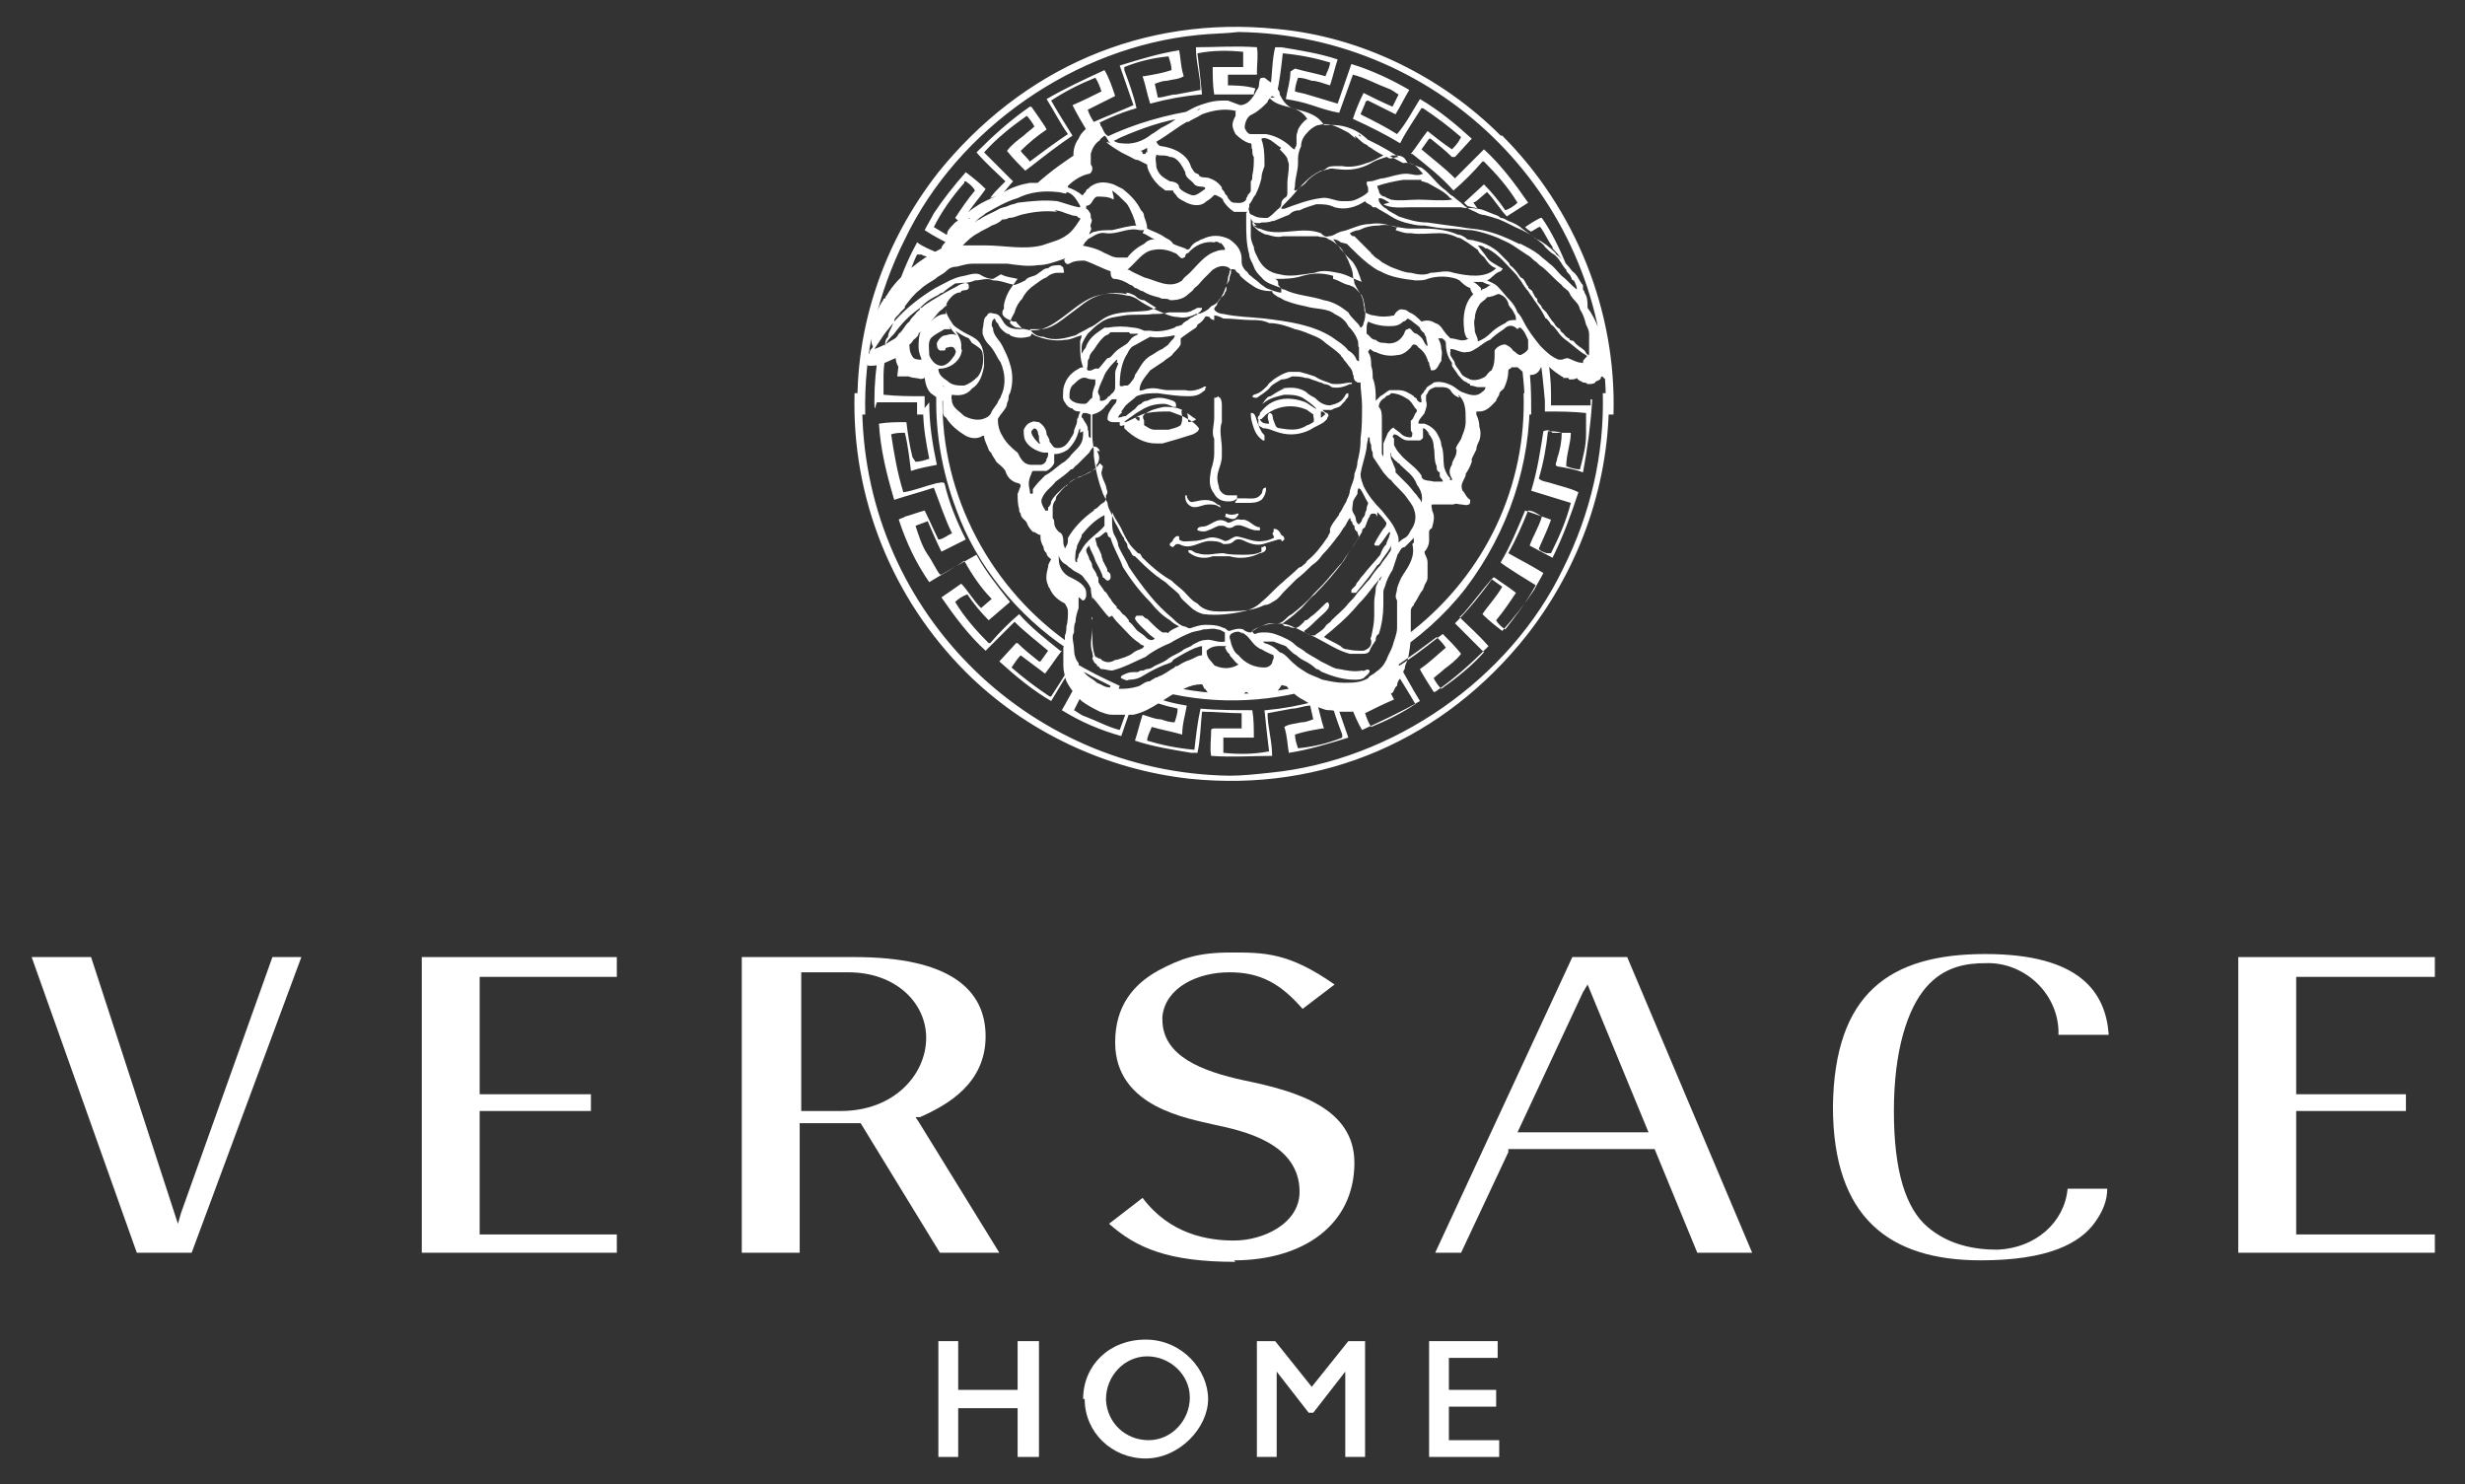 <svg width="93" height="56" viewBox="0 0 93 56" fill="none" xmlns="http://www.w3.org/2000/svg">
<rect x="0" y="0" width="93" height="56" fill="#333333" stroke="none"/>
<path d="M47.592 20.813C47.362 20.928 47.133 20.928 46.903 20.928C46.672 20.928 46.385 20.928 46.155 20.87C45.81 20.87 45.523 20.985 45.178 20.87C45.063 20.87 45.005 20.756 44.89 20.756H44.833C44.833 20.756 44.833 20.87 44.89 20.87C45.12 21.043 45.465 21.101 45.753 20.985C45.983 20.985 46.155 20.985 46.385 20.985C46.788 21.101 47.19 21.043 47.535 20.87C47.592 20.87 47.765 20.813 47.765 20.698C47.765 20.583 47.707 20.583 47.65 20.64C47.65 20.64 47.631 20.64 47.592 20.64M48.052 20.066C47.937 20.123 48.11 20.238 48.052 20.296C47.937 20.353 47.765 20.411 47.65 20.411C47.305 20.468 47.017 20.296 46.672 20.238C46.5 20.238 46.385 20.411 46.213 20.411C45.983 20.296 45.753 20.238 45.58 20.296C45.408 20.353 45.178 20.411 45.005 20.411C44.833 20.411 44.603 20.468 44.488 20.353V20.238C44.373 20.181 44.315 20.296 44.258 20.353C44.258 20.468 44.085 20.468 44.143 20.583C44.143 20.583 44.2 20.64 44.258 20.64L44.373 20.526C44.43 20.526 44.488 20.526 44.488 20.526C44.89 20.756 45.178 20.468 45.58 20.411C45.81 20.411 45.983 20.411 46.155 20.526C46.328 20.526 46.443 20.526 46.557 20.411C46.672 20.296 46.845 20.353 46.96 20.411C47.19 20.526 47.42 20.583 47.65 20.526C47.822 20.468 48.052 20.411 48.225 20.353H48.34C48.34 20.468 48.397 20.411 48.455 20.353C48.455 20.296 48.455 20.238 48.34 20.181C48.282 20.066 48.225 19.951 48.052 19.951M46.788 19.606C46.615 19.548 46.5 19.721 46.328 19.721C45.983 19.491 45.81 19.721 45.523 19.836C45.408 19.893 45.235 19.836 45.178 19.951V20.008C45.35 20.066 45.465 20.066 45.58 20.008C45.753 19.951 45.81 19.893 45.983 19.836H46.098C46.155 19.836 46.213 19.836 46.27 19.893C46.328 19.893 46.328 19.951 46.5 19.893C46.788 19.663 47.075 20.008 47.42 20.008H47.535V19.893C47.305 19.893 47.133 19.606 46.903 19.606M44.718 18.686C44.718 18.801 44.718 18.916 44.833 19.031C45.063 19.261 45.35 19.031 45.58 19.031C45.81 19.031 45.868 19.031 46.04 19.146C46.04 19.146 46.04 19.146 46.04 19.088C46.04 19.088 45.983 19.031 45.925 19.031C45.695 18.801 45.35 18.858 45.12 18.916C45.005 18.916 45.005 18.973 44.89 18.916C44.833 18.858 44.775 18.801 44.775 18.686H44.66M47.765 18.398C47.592 18.398 47.65 18.571 47.592 18.628C47.42 18.858 47.248 18.801 46.96 18.801H46.672C46.672 18.916 46.557 18.916 46.615 18.973C46.615 18.973 46.615 18.973 46.672 18.973H47.017C47.248 18.973 47.42 18.973 47.592 18.858C47.707 18.743 47.765 18.571 47.765 18.456V18.398ZM50.007 15.639C49.95 15.639 49.892 15.754 49.835 15.754C49.835 15.754 49.835 15.581 49.835 15.524C49.892 15.524 49.95 15.524 50.007 15.639ZM48.455 14.661C48.282 14.719 48.11 14.834 47.937 14.948C47.822 14.948 47.765 15.063 47.707 15.121C47.707 15.121 47.65 15.236 47.592 15.236V15.293C47.592 15.293 47.592 15.293 47.592 15.236C47.592 15.236 47.65 15.236 47.707 15.178C47.937 15.006 48.225 14.948 48.455 14.891C48.685 14.891 48.915 14.891 49.145 15.006C49.317 15.121 49.49 15.236 49.662 15.409C49.662 15.466 49.375 15.236 49.26 15.178C48.972 15.063 48.627 15.006 48.34 15.063C47.995 15.121 47.765 15.293 47.535 15.581C47.535 15.581 47.535 15.696 47.477 15.696C47.477 15.696 47.42 15.811 47.477 15.811H47.592C47.707 15.696 47.707 15.696 47.765 15.639C48.225 15.293 48.8 15.236 49.317 15.466C49.375 15.524 49.49 15.581 49.547 15.639C49.547 15.754 49.605 15.868 49.547 15.926C49.547 15.926 49.375 16.041 49.317 16.041C48.972 16.271 48.627 16.213 48.282 16.156C48.11 16.156 48.11 15.983 48.052 15.868C47.995 15.754 48.052 15.581 47.88 15.581C47.765 15.754 47.88 15.868 47.88 15.983C47.765 15.983 47.592 15.983 47.535 15.811H47.477C47.477 15.811 47.477 15.926 47.477 15.983C47.477 16.098 47.592 16.098 47.65 16.156C47.88 16.156 48.052 16.271 48.282 16.328C48.685 16.443 49.087 16.386 49.432 16.213C49.605 16.098 49.777 16.041 49.95 15.926C49.95 15.926 50.007 15.868 50.065 15.811C50.065 15.811 50.065 15.754 50.122 15.696C50.122 15.639 50.122 15.639 50.065 15.581C50.007 15.581 49.95 15.524 49.892 15.466H49.777C49.95 15.466 50.065 15.466 50.237 15.466C50.41 15.351 50.525 15.409 50.64 15.236C50.64 15.236 50.697 15.178 50.755 15.121C50.755 15.063 50.87 15.006 50.87 14.948C50.87 14.891 50.87 14.891 50.87 14.834C50.755 14.834 50.755 14.948 50.697 15.006C50.582 15.178 50.41 15.236 50.18 15.293C49.95 15.293 49.777 15.178 49.605 15.006C49.49 14.948 49.375 14.891 49.26 14.776C48.972 14.604 48.685 14.604 48.34 14.661M45.868 15.006C45.868 15.006 45.868 15.006 45.81 15.006C45.81 15.293 45.81 15.524 45.81 15.754C45.81 16.041 45.695 16.328 45.81 16.558C45.81 16.731 45.81 16.961 45.81 17.133C45.81 17.306 45.753 17.536 45.695 17.708C45.638 18.053 45.58 18.341 45.81 18.628C45.925 18.858 46.155 18.916 46.328 18.916C46.443 18.916 46.557 18.916 46.672 18.801C46.672 18.801 46.672 18.743 46.672 18.686C46.557 18.686 46.443 18.686 46.328 18.686C46.155 18.686 45.983 18.513 45.983 18.341C45.81 17.823 46.098 17.651 46.098 17.191V16.903C46.098 16.616 45.983 16.213 46.098 15.926C46.098 15.696 46.098 15.524 46.098 15.293C46.098 15.063 46.04 15.063 46.04 15.006C45.983 15.006 45.983 15.006 45.983 14.948M49.087 14.029C48.915 14.029 48.8 14.029 48.627 14.029C48.397 14.086 48.225 14.201 48.052 14.316C47.937 14.431 47.88 14.431 47.822 14.546C47.65 14.719 47.535 14.834 47.305 14.891C47.305 14.891 47.305 14.891 47.248 14.948C47.248 15.006 47.362 15.006 47.42 15.006C47.592 14.891 47.765 14.776 47.88 14.661C47.995 14.489 48.167 14.431 48.34 14.316C48.512 14.316 48.627 14.259 48.742 14.201C48.915 14.201 49.087 14.201 49.26 14.259C49.432 14.259 49.432 14.316 49.662 14.374C49.777 14.431 49.892 14.431 49.95 14.489C50.065 14.489 50.18 14.546 50.237 14.604C50.467 14.661 50.697 14.604 50.927 14.489C50.985 14.489 50.927 14.489 50.985 14.489C51.042 14.489 50.985 14.431 50.985 14.431C50.812 14.431 50.64 14.489 50.467 14.489C50.295 14.489 50.237 14.489 50.122 14.431C49.95 14.374 49.777 14.316 49.605 14.201C49.432 14.144 49.26 14.086 49.03 14.029M46.672 19.376C46.557 19.433 46.385 19.433 46.27 19.376C46.213 19.376 46.27 19.433 46.213 19.491C46.385 19.548 46.557 19.663 46.672 19.491C46.672 19.491 46.73 19.433 46.73 19.376C46.73 19.376 46.672 19.376 46.615 19.376M47.19 15.581C47.19 15.581 47.19 15.581 47.19 15.639C47.19 15.811 47.248 15.983 47.305 16.156C47.362 16.328 47.477 16.501 47.65 16.616H47.707C47.707 16.501 47.707 16.501 47.707 16.443C47.707 16.386 47.592 16.328 47.592 16.271C47.477 16.098 47.42 15.868 47.362 15.696C47.362 15.696 47.305 15.581 47.248 15.581M44.833 15.926C44.833 15.926 44.833 15.639 44.775 15.581C44.89 15.639 45.005 15.754 45.12 15.811C45.12 15.868 44.89 15.926 44.833 15.926ZM43.165 15.639C43.395 15.466 43.625 15.409 43.913 15.351C44.143 15.351 44.373 15.351 44.603 15.466C44.603 15.466 44.545 15.466 44.603 15.696C44.603 15.811 44.603 15.926 44.545 16.041C44.373 16.156 44.258 16.156 44.085 16.213C43.913 16.213 43.74 16.213 43.568 16.213C43.395 16.213 43.28 16.098 43.165 16.041C43.165 15.983 43.165 15.926 43.165 15.868C43.108 15.754 43.108 15.696 43.165 15.639ZM46.213 24.435C46.27 24.493 46.27 24.608 46.385 24.665C46.385 24.665 46.385 24.723 46.443 24.78C46.557 24.895 46.615 25.01 46.73 25.068C46.443 25.24 46.155 25.24 45.868 25.125C45.81 25.125 45.753 25.01 45.695 24.953C45.58 24.838 45.523 24.723 45.523 24.55C45.753 24.32 46.04 24.378 46.27 24.378M46.788 23.86C46.788 23.86 46.788 23.86 46.845 23.86C47.133 23.975 47.248 24.32 47.477 24.435C47.477 24.435 47.535 24.493 47.592 24.493C47.765 24.608 47.937 24.665 48.052 24.723C48.052 24.723 48.052 24.78 48.052 24.838C48.052 24.838 47.995 24.953 47.995 25.01C47.937 25.125 47.822 25.183 47.707 25.183C47.305 25.183 46.96 25.01 46.73 24.723C46.557 24.608 46.5 24.435 46.443 24.263C46.443 24.148 46.328 24.033 46.443 23.918C46.615 23.803 46.788 23.803 46.903 23.918M41.958 23.228C42.073 23.4 42.188 23.515 42.303 23.63C42.533 23.86 42.705 24.09 42.993 24.263C42.993 24.32 43.108 24.32 43.165 24.378C43.108 24.493 42.993 24.493 42.878 24.55C42.878 24.55 42.763 24.608 42.705 24.665C42.533 24.78 42.303 24.838 42.13 24.895H42.073C41.901 25.01 41.728 25.01 41.556 24.895C41.556 24.895 41.556 24.838 41.441 24.838C41.441 24.838 41.383 24.78 41.325 24.78C41.211 24.493 41.211 24.205 41.211 23.918C41.211 23.63 41.211 23.285 41.211 22.998C41.211 22.825 41.211 22.653 41.211 22.538C41.441 22.768 41.613 23.055 41.843 23.285M52.02 21.848C52.02 21.963 51.905 22.078 51.905 22.193C51.905 22.365 51.847 22.538 51.847 22.71C51.847 22.883 51.847 23.055 51.847 23.228C51.847 23.515 51.79 23.745 51.732 24.033C51.732 24.033 51.675 24.09 51.732 24.148C51.732 24.148 51.732 24.205 51.732 24.263C51.732 24.378 51.617 24.493 51.445 24.55C51.215 24.55 51.042 24.55 50.812 24.493C50.697 24.493 50.64 24.435 50.582 24.378C50.41 24.263 50.122 24.148 49.95 24.033C50.065 23.918 50.237 23.803 50.352 23.688C50.697 23.4 50.985 23.113 51.272 22.768C51.502 22.538 51.675 22.308 51.847 22.078C51.962 21.963 52.02 21.848 52.135 21.733C52.135 21.79 52.077 21.79 52.077 21.905M39.946 20.928C39.946 21.043 40.061 21.215 40.176 21.273C40.291 21.331 40.291 21.388 40.406 21.445C40.578 21.618 40.808 21.618 40.923 21.848C41.038 21.963 41.096 22.078 41.153 22.193C41.153 22.365 41.211 22.538 41.211 22.653C41.211 22.825 41.211 22.998 41.211 23.17V23.285C41.153 23.285 41.211 23.4 41.211 23.4C41.211 23.515 41.211 23.63 41.211 23.688C41.211 23.975 41.096 24.32 41.211 24.608C41.211 24.723 41.268 24.723 41.211 24.838C41.268 24.953 41.268 25.01 41.383 25.068C41.383 25.068 41.383 25.183 41.441 25.125C41.441 25.125 41.498 25.24 41.556 25.24C41.67 25.24 41.843 25.298 41.958 25.298C42.418 25.183 42.82 24.953 43.223 24.78C43.51 24.55 43.855 24.378 44.143 24.263C44.43 24.09 44.66 23.975 44.948 23.86C45.12 23.803 45.235 23.803 45.408 23.745C45.58 23.745 45.753 23.688 45.925 23.745C46.04 23.745 46.098 23.803 46.213 23.86C46.213 23.975 46.213 24.09 46.213 24.205C45.925 24.263 45.695 24.09 45.465 24.148C45.293 24.148 45.12 24.263 45.005 24.32C44.89 24.435 44.718 24.435 44.603 24.55C44.43 24.665 44.258 24.723 44.085 24.838C43.97 24.953 43.798 25.01 43.683 25.068C43.51 25.125 43.453 25.24 43.28 25.24C43.223 25.24 43.165 25.298 43.108 25.298C43.05 25.298 42.993 25.298 42.935 25.355C42.878 25.355 42.82 25.355 42.763 25.355C42.59 25.355 42.475 25.413 42.36 25.47C42.36 25.47 42.245 25.528 42.303 25.585C42.418 25.643 42.533 25.7 42.59 25.643C42.82 25.643 42.993 25.585 43.165 25.47C43.453 25.298 43.683 25.183 43.97 25.068C44.028 25.068 44.085 25.01 44.143 25.01C44.143 25.01 44.258 24.953 44.258 24.895C44.545 24.723 44.833 24.55 45.12 24.435C45.178 24.435 45.235 24.378 45.35 24.378C45.35 24.378 45.35 24.378 45.35 24.435C45.35 24.493 45.35 24.55 45.35 24.608V24.723C45.178 24.723 45.063 24.838 44.89 24.895C44.718 24.953 44.603 25.01 44.43 25.125C44.43 25.125 44.315 25.125 44.315 25.183C44.085 25.298 43.913 25.47 43.683 25.528C43.683 25.585 43.625 25.528 43.568 25.585C43.453 25.643 43.395 25.7 43.28 25.758C42.82 25.988 42.303 26.045 41.843 25.93C41.67 25.93 41.556 25.815 41.383 25.758C41.211 25.585 40.98 25.528 40.865 25.298C40.808 25.24 40.751 25.125 40.693 25.125C40.693 25.125 40.693 25.068 40.693 25.01C40.578 24.895 40.521 24.665 40.521 24.493C40.521 24.263 40.406 24.033 40.521 23.86C40.521 23.688 40.521 23.573 40.578 23.458C40.578 23.285 40.636 23.113 40.693 22.94V22.883C40.693 22.768 40.693 22.71 40.693 22.653V22.538C40.751 22.538 40.808 22.653 40.865 22.653C40.923 22.653 40.98 22.538 40.98 22.48V22.365C40.98 22.078 40.636 21.905 40.406 21.79C40.118 21.675 39.946 21.388 39.946 21.101C39.946 21.043 39.946 20.985 39.946 20.928C39.946 21.101 39.946 21.101 39.946 21.101V20.928ZM53.284 20.526C53.399 20.985 53.169 21.331 52.94 21.675C52.825 21.848 52.767 22.02 52.709 22.193C52.709 22.365 52.594 22.48 52.709 22.653C52.709 22.998 52.709 23.343 52.709 23.688C52.709 23.918 52.594 24.148 52.537 24.378C52.48 24.55 52.364 24.723 52.307 24.895C52.192 25.125 52.077 25.24 51.905 25.355C51.79 25.47 51.675 25.47 51.617 25.585C51.33 25.758 51.042 25.758 50.697 25.758C50.41 25.758 50.18 25.7 49.892 25.643C49.662 25.528 49.432 25.47 49.26 25.355C49.087 25.24 48.972 25.183 48.857 25.068C48.627 24.895 48.512 24.665 48.282 24.608C48.11 24.435 47.937 24.32 47.707 24.263L47.65 24.205H47.765C47.822 24.205 47.88 24.205 47.995 24.205C47.995 24.205 47.995 24.205 48.052 24.205C48.225 24.263 48.34 24.32 48.512 24.378C48.512 24.378 48.57 24.435 48.627 24.493C48.742 24.608 48.8 24.665 48.915 24.723C49.03 24.838 49.145 24.895 49.26 24.953C49.375 25.01 49.547 25.125 49.662 25.24C49.777 25.24 49.835 25.355 49.892 25.355C50.295 25.528 50.697 25.643 51.1 25.643C51.215 25.643 51.33 25.643 51.445 25.585C51.56 25.47 51.675 25.413 51.675 25.298C51.56 25.183 51.502 25.355 51.387 25.298C51.1 25.355 50.812 25.298 50.525 25.24C50.41 25.24 50.295 25.183 50.18 25.125C50.065 25.068 49.95 25.01 49.835 24.953C49.662 24.838 49.432 24.723 49.26 24.608C49.145 24.493 48.972 24.435 48.857 24.32C48.742 24.205 48.627 24.148 48.512 24.09C48.282 23.975 47.995 23.86 47.765 23.86C47.535 23.86 47.477 23.86 47.362 23.918C47.305 23.918 47.248 23.86 47.248 23.803C47.362 23.688 47.477 23.688 47.592 23.63C47.707 23.573 47.822 23.515 47.937 23.515C48.225 23.515 48.512 23.515 48.742 23.63C49.03 23.745 49.317 23.918 49.605 24.033C50.065 24.263 50.467 24.55 50.927 24.665H51.042C51.1 24.665 51.157 24.665 51.215 24.665C51.272 24.665 51.33 24.665 51.387 24.665C51.502 24.665 51.617 24.665 51.675 24.55C51.732 24.378 51.847 24.263 51.905 24.148C51.905 24.09 51.905 23.975 52.02 23.918C52.135 23.573 52.192 23.17 52.192 22.825C52.192 22.71 52.192 22.653 52.192 22.595C52.192 22.48 52.192 22.423 52.192 22.365C52.192 22.308 52.192 22.25 52.249 22.135C52.307 21.905 52.422 21.675 52.537 21.503C52.594 21.331 52.652 21.158 52.709 20.985C52.709 20.985 52.709 20.928 52.767 20.87C52.825 20.756 52.882 20.64 52.997 20.64C53.112 20.526 53.227 20.411 53.342 20.296C53.342 20.353 53.342 20.411 53.342 20.468M41.785 20.123C41.785 20.181 41.785 20.238 41.901 20.296C42.015 20.698 42.245 21.043 42.36 21.388C42.648 21.848 42.993 22.308 43.395 22.71C43.625 22.998 43.855 23.228 44.143 23.4C44.258 23.515 44.373 23.573 44.488 23.63C44.373 23.688 44.2 23.745 44.085 23.86C44.085 23.86 44.085 23.918 44.028 23.86C44.028 23.86 43.913 23.86 43.855 23.86C43.683 23.745 43.568 23.63 43.453 23.515C43.395 23.458 43.338 23.4 43.28 23.343C43.223 23.343 43.165 23.285 43.108 23.228C43.05 23.228 42.993 23.228 42.878 23.228C42.878 23.228 42.82 23.285 42.82 23.343C42.878 23.458 42.935 23.515 43.05 23.63C43.223 23.803 43.395 23.975 43.568 24.09C43.568 24.09 43.51 24.148 43.453 24.148C43.338 24.148 43.28 24.09 43.223 24.033C43.05 23.86 42.935 23.86 42.82 23.688C42.763 23.63 42.705 23.515 42.59 23.458C42.59 23.458 42.59 23.439 42.59 23.4C42.533 23.343 42.475 23.228 42.36 23.17C42.303 23.113 42.245 22.998 42.13 22.94V22.883C42.015 22.768 41.958 22.71 41.901 22.595C41.785 22.48 41.785 22.365 41.67 22.308C41.613 22.193 41.498 22.078 41.441 21.963V21.848C41.441 21.848 41.441 21.733 41.383 21.733C41.383 21.618 41.268 21.503 41.211 21.388C41.211 21.273 41.153 21.158 41.096 21.101C41.096 20.985 40.98 20.87 40.98 20.756C40.98 20.698 41.038 20.64 41.096 20.583C41.153 20.813 41.268 20.928 41.325 21.158C41.441 21.388 41.556 21.561 41.613 21.79C41.67 21.79 41.728 21.905 41.785 21.905C41.843 21.905 41.901 21.848 41.901 21.79C41.901 21.675 41.901 21.618 41.785 21.561C41.785 21.445 41.728 21.388 41.67 21.273C41.67 21.215 41.613 21.215 41.613 21.158C41.613 21.101 41.556 21.043 41.556 20.928C41.498 20.813 41.441 20.64 41.383 20.583C41.383 20.468 41.325 20.411 41.325 20.296C41.498 20.296 41.613 20.123 41.728 20.066M41.67 19.376V19.606V19.721C41.67 19.721 41.67 19.778 41.67 19.836C41.441 20.123 41.096 20.296 40.865 20.64C40.808 20.756 40.751 20.813 40.693 20.928C40.693 20.928 40.693 21.043 40.636 21.101V21.215C40.521 21.215 40.578 20.985 40.578 20.87C40.578 20.756 40.636 20.698 40.636 20.583C40.693 20.468 40.751 20.353 40.808 20.238C40.808 20.238 40.808 20.238 40.808 20.181C41.038 19.893 41.325 19.606 41.67 19.433V19.376ZM51.962 19.318C52.077 19.433 52.192 19.548 52.307 19.721C52.307 19.836 52.249 19.893 52.192 19.951C52.077 20.123 51.962 20.296 51.847 20.526C51.847 20.526 51.847 20.583 51.905 20.583C51.962 20.583 52.02 20.583 52.02 20.583C52.192 20.411 52.307 20.181 52.422 20.066C52.48 20.123 52.422 20.181 52.422 20.181C52.422 20.296 52.307 20.411 52.307 20.526C52.192 20.64 52.135 20.756 52.077 20.928C51.847 21.215 51.617 21.445 51.445 21.675C51.33 21.79 51.272 21.905 51.215 21.963C51.215 21.963 51.157 22.02 51.157 22.078C51.1 22.135 51.042 22.193 50.985 22.25C50.985 22.308 50.985 22.365 50.985 22.365H51.157C51.445 22.02 51.732 21.675 51.962 21.331C52.077 21.273 52.135 21.101 52.192 21.043C52.307 20.87 52.422 20.756 52.48 20.583V20.698C52.48 20.813 52.422 20.813 52.364 20.928C52.249 21.101 52.135 21.215 52.077 21.331C51.905 21.503 51.79 21.675 51.675 21.848C51.502 22.02 51.387 22.193 51.215 22.365C51.1 22.538 50.985 22.653 50.87 22.768C50.697 22.998 50.467 23.17 50.237 23.4C50.18 23.515 50.065 23.515 50.007 23.63C49.892 23.803 49.72 23.86 49.605 23.975C49.49 23.975 49.432 23.975 49.375 23.918C49.317 23.918 49.202 23.86 49.202 23.803C49.375 23.688 49.547 23.515 49.662 23.4C49.835 23.228 50.007 23.113 50.122 22.94C50.122 22.883 50.18 22.825 50.122 22.768C50.122 22.71 50.065 22.71 50.007 22.768C49.835 22.94 49.605 23.17 49.432 23.285C49.375 23.343 49.317 23.4 49.26 23.4C49.26 23.4 49.202 23.4 49.202 23.458C49.087 23.573 49.03 23.63 48.915 23.688C48.8 23.688 48.685 23.688 48.627 23.63C48.512 23.63 48.397 23.63 48.397 23.515C48.627 23.343 48.8 23.228 48.972 23.055C49.202 22.883 49.375 22.595 49.605 22.423C50.007 22.02 50.352 21.618 50.697 21.158C50.927 20.756 51.157 20.468 51.387 20.066C51.387 20.008 51.387 19.951 51.502 19.893C51.502 19.836 51.56 19.778 51.56 19.721C51.617 19.606 51.617 19.548 51.675 19.491C51.675 19.491 51.675 19.376 51.79 19.376C51.905 19.376 51.905 19.376 51.962 19.491M41.958 19.146V19.203C41.958 19.203 41.958 19.261 41.958 19.318C42.073 19.606 42.245 19.778 42.36 20.066C42.475 20.296 42.59 20.526 42.763 20.698C42.82 20.756 42.878 20.813 42.935 20.87C43.05 20.87 43.05 20.985 43.108 21.043C43.453 21.388 43.798 21.675 44.2 21.905C44.373 22.078 44.545 22.193 44.66 22.308C44.833 22.48 44.948 22.653 45.178 22.768C45.523 23.17 46.098 23.055 46.557 23.055C46.96 23.055 47.362 22.998 47.707 22.825C47.88 22.825 47.995 22.71 48.11 22.653C48.282 22.538 48.34 22.423 48.455 22.308C48.627 22.135 48.8 21.963 48.915 21.848C49.145 21.675 49.317 21.503 49.49 21.331C49.662 21.215 49.777 21.101 49.892 20.928C50.122 20.698 50.295 20.468 50.467 20.238C50.582 20.123 50.64 19.951 50.755 19.836C50.812 19.721 50.87 19.606 50.927 19.548C50.985 19.548 50.927 19.663 50.985 19.663C51.042 19.663 50.985 19.778 51.1 19.836C51.1 19.893 51.1 20.008 51.215 20.066C51.215 20.181 51.33 20.238 51.215 20.353C51.042 20.64 50.812 20.928 50.64 21.215C50.467 21.388 50.352 21.561 50.237 21.675C50.007 21.963 49.777 22.193 49.547 22.423C49.317 22.71 49.03 22.94 48.742 23.17C48.627 23.228 48.57 23.285 48.512 23.343C48.455 23.4 48.34 23.515 48.225 23.515C47.822 23.515 47.477 23.63 47.19 23.86C47.075 23.86 46.96 23.803 46.903 23.745C46.73 23.688 46.557 23.745 46.385 23.803C46.27 23.803 46.27 23.688 46.155 23.688C45.925 23.573 45.695 23.573 45.465 23.573C45.293 23.573 45.12 23.63 44.948 23.688C44.833 23.745 44.775 23.63 44.66 23.63C44.488 23.573 44.373 23.458 44.258 23.343C43.913 23.055 43.625 22.768 43.395 22.48C43.108 22.135 42.82 21.733 42.59 21.388C42.475 21.101 42.303 20.87 42.188 20.583C42.188 20.468 42.13 20.353 42.073 20.238C41.958 20.066 41.958 19.836 41.958 19.663C41.958 19.548 41.958 19.491 41.958 19.433C41.958 19.376 41.958 19.318 41.958 19.261V19.146ZM51.272 18.398C51.272 18.398 51.272 18.456 51.33 18.456C51.445 18.628 51.502 18.801 51.617 18.973C51.617 19.031 51.56 19.088 51.56 19.203C51.56 19.261 51.502 19.318 51.502 19.376C51.502 19.491 51.387 19.548 51.387 19.606C51.387 19.663 51.33 19.721 51.272 19.778C51.215 19.778 51.157 19.663 51.157 19.606C51.157 19.491 51.1 19.433 51.042 19.318C50.985 19.203 51.042 19.088 51.042 18.973C51.042 18.858 51.157 18.743 51.215 18.628C51.215 18.513 51.215 18.398 51.33 18.398M41.556 17.823C41.556 17.996 41.67 18.168 41.728 18.341C41.728 18.456 41.843 18.571 41.728 18.686C41.728 18.801 41.728 18.916 41.613 18.973C41.498 19.031 41.441 19.146 41.325 19.203C41.325 19.203 41.268 19.203 41.268 19.261C40.865 19.548 40.521 19.893 40.291 20.296C40.291 20.411 40.291 20.411 40.291 20.411C40.291 20.526 40.233 20.583 40.176 20.698C40.176 20.64 40.118 20.583 40.118 20.468C40.118 20.353 40.118 20.123 39.946 20.066C39.831 19.951 39.773 19.836 39.773 19.721C39.773 19.663 39.773 19.606 39.716 19.548C39.716 19.433 39.716 19.261 39.716 19.146C39.716 19.031 39.773 18.916 39.831 18.858C39.831 18.858 39.831 18.743 39.888 18.686C40.118 18.398 40.348 18.168 40.693 17.996C40.923 17.938 41.038 17.823 41.211 17.766C41.211 17.708 41.325 17.766 41.325 17.651C41.383 17.651 41.441 17.536 41.498 17.478C41.556 17.536 41.613 17.593 41.613 17.593M52.48 17.133V17.191C52.537 17.248 52.594 17.363 52.709 17.421C52.709 17.478 52.825 17.478 52.825 17.536C53.054 17.766 53.342 17.938 53.457 18.283C53.629 18.513 53.687 18.743 53.629 18.973C53.629 18.858 53.514 18.801 53.457 18.686C53.342 18.571 53.227 18.398 53.112 18.283C52.94 18.111 52.825 17.996 52.652 17.823C52.652 17.823 52.652 17.766 52.652 17.708C52.594 17.593 52.537 17.421 52.48 17.306C52.48 17.191 52.422 17.133 52.48 17.076M41.383 17.018C41.498 17.191 41.498 17.363 41.383 17.536C41.383 17.536 41.325 17.536 41.383 17.593C41.211 17.823 40.98 17.881 40.751 17.996C40.521 18.053 40.348 18.168 40.233 18.341H40.176C40.003 18.513 39.773 18.686 39.658 18.916C39.658 19.031 39.601 19.088 39.543 19.146C39.543 19.146 39.543 19.203 39.543 19.261C39.486 19.261 39.428 19.261 39.428 19.261C39.428 19.261 39.428 19.203 39.371 19.146C39.313 19.031 39.256 18.916 39.313 18.801C39.428 18.513 39.658 18.398 39.831 18.168C40.061 17.996 40.233 17.881 40.406 17.708C40.521 17.708 40.521 17.593 40.636 17.536C40.808 17.363 40.923 17.248 41.096 17.076C41.153 16.961 41.211 16.903 41.268 16.846C41.383 16.846 41.441 16.903 41.498 17.018M51.675 16.501C51.675 16.616 51.675 16.673 51.732 16.788C51.732 16.903 51.732 16.961 51.79 17.076C51.79 17.191 51.79 17.248 51.847 17.306C51.962 17.478 52.077 17.651 52.192 17.823C52.307 17.938 52.364 18.053 52.48 18.111C52.652 18.341 52.882 18.513 53.054 18.743C53.169 18.916 53.284 19.031 53.342 19.203C53.457 19.491 53.399 19.778 53.227 20.008C53.169 20.123 53.112 20.238 52.997 20.296C52.882 20.353 52.825 20.411 52.767 20.468C52.767 20.468 52.767 20.411 52.767 20.353C52.767 20.238 52.709 20.123 52.652 20.008C52.537 19.721 52.307 19.491 52.135 19.261C51.847 18.973 51.617 18.686 51.445 18.341C51.387 18.168 51.33 18.053 51.33 17.881C51.387 17.536 51.502 17.248 51.56 16.903C51.56 16.731 51.617 16.616 51.617 16.501H51.56H51.675ZM39.198 16.501C39.198 16.616 39.198 16.673 39.256 16.731H39.198C39.083 16.616 38.968 16.501 38.911 16.328C38.911 16.213 38.968 16.213 39.026 16.156C39.198 16.213 39.141 16.386 39.198 16.443M53.859 16.328C54.032 16.501 54.089 16.673 54.089 16.846C54.147 17.076 54.089 17.363 54.204 17.593C54.204 17.708 54.204 17.766 54.319 17.823C54.319 17.823 54.319 17.881 54.319 17.938C54.319 18.053 54.434 18.053 54.434 18.168H54.089C53.917 18.111 53.629 18.168 53.629 17.938C53.399 17.593 53.054 17.421 52.825 17.133C52.709 17.018 52.652 16.903 52.594 16.788C52.594 16.673 52.594 16.616 52.594 16.558C52.594 16.501 52.48 16.501 52.594 16.386C52.767 16.386 52.882 16.616 53.112 16.616C53.227 16.616 53.342 16.616 53.457 16.616C53.457 16.616 53.514 16.616 53.572 16.616C53.572 16.616 53.687 16.558 53.687 16.501C53.687 16.443 53.687 16.386 53.687 16.386V16.156C53.802 16.156 53.859 16.328 53.974 16.386M40.865 16.271C40.865 16.443 40.865 16.616 40.751 16.788C40.636 16.961 40.463 17.076 40.348 17.248C40.233 17.363 40.176 17.421 40.061 17.478C39.831 17.651 39.658 17.823 39.428 17.938C39.256 18.111 39.083 18.283 38.968 18.456C38.968 18.456 38.968 18.513 38.968 18.571C38.968 18.628 38.968 18.628 38.911 18.628C38.853 18.628 38.853 18.571 38.853 18.513C38.796 18.283 38.796 18.111 38.911 17.881C38.911 17.881 38.911 17.823 38.968 17.766C39.141 17.766 39.313 17.766 39.486 17.766C39.601 17.708 39.716 17.593 39.773 17.478C39.773 17.478 39.773 17.421 39.773 17.363C39.773 17.363 39.773 17.344 39.773 17.306C39.773 17.306 39.773 17.191 39.773 17.133C39.946 17.133 40.118 17.076 40.291 16.961C40.521 16.731 40.636 16.501 40.693 16.271C40.693 16.271 40.693 16.213 40.751 16.156C40.751 16.271 40.751 16.271 40.751 16.328M42.935 15.868C42.935 15.868 42.878 15.811 42.82 15.754C42.878 15.754 42.935 15.696 42.993 15.754V15.868H42.935ZM41.153 15.639C41.153 15.639 41.153 15.754 41.153 15.811C41.153 15.983 41.153 16.156 41.153 16.328C41.153 16.328 41.153 16.443 41.153 16.501C41.153 16.558 41.153 16.501 41.096 16.501C41.038 16.443 41.096 16.271 41.038 16.213V16.156C41.038 16.041 40.923 15.926 40.865 15.811C40.865 15.811 40.865 15.754 40.808 15.754C40.808 15.696 40.808 15.639 40.865 15.581H40.98M53.054 15.006C53.227 15.121 53.284 15.236 53.399 15.409C53.399 15.409 53.457 15.409 53.457 15.524C53.342 15.639 53.342 15.811 53.227 15.868C53.227 15.983 53.227 16.041 53.227 16.156C53.227 16.213 53.227 16.271 53.284 16.328C53.284 16.386 53.284 16.501 53.227 16.501C53.054 16.501 52.94 16.443 52.882 16.386C52.767 16.271 52.652 16.213 52.594 16.156C52.594 16.156 52.594 16.098 52.537 16.156C52.48 16.156 52.422 16.271 52.364 16.328C52.307 16.443 52.249 16.616 52.192 16.731V16.846C52.192 16.961 52.192 16.961 52.192 17.018V17.306C52.192 17.248 52.192 17.191 52.135 17.133C52.135 17.018 52.135 16.961 52.135 16.846C52.135 16.846 52.135 16.788 52.135 16.731C52.135 16.501 52.135 16.328 52.135 16.156C52.135 16.041 52.135 15.926 52.135 15.811C52.135 15.639 52.135 15.466 52.02 15.351C52.02 15.178 52.135 15.063 52.249 15.006C52.307 14.891 52.422 14.948 52.48 14.834C52.709 14.834 52.997 14.948 53.169 15.121M55.009 14.891C55.297 15.121 55.297 15.466 55.297 15.868C55.297 15.868 55.297 15.868 55.297 15.926C55.297 16.156 55.182 16.386 55.124 16.558C55.067 16.673 55.009 16.731 54.952 16.846C54.952 16.903 54.894 16.903 54.952 16.961C54.952 16.961 54.952 16.961 54.952 17.018C54.952 17.248 54.779 17.363 54.779 17.536C54.664 17.708 54.664 17.881 54.779 18.053C54.779 18.053 54.779 18.053 54.779 18.111H54.722C54.722 18.111 54.664 18.111 54.722 18.053C54.607 17.938 54.549 17.823 54.492 17.651C54.434 17.363 54.492 17.076 54.377 16.788C54.377 16.616 54.262 16.443 54.204 16.328C54.089 16.156 53.917 16.041 53.744 15.983C53.687 15.983 53.629 15.983 53.572 15.983C53.514 15.983 53.514 15.983 53.514 15.926C53.572 15.754 53.687 15.696 53.744 15.581C53.802 15.409 53.859 15.293 53.802 15.121C53.802 15.121 53.802 15.121 53.802 15.063C53.802 15.006 53.802 14.948 53.802 14.948C53.802 14.948 53.802 14.891 53.859 14.834C53.917 14.661 54.032 14.661 54.147 14.604C54.147 14.604 54.262 14.604 54.319 14.604C54.492 14.604 54.607 14.604 54.722 14.719C54.779 14.834 54.894 14.948 55.067 15.006M41.325 14.259C41.325 14.316 41.325 14.374 41.325 14.374C41.325 14.431 41.325 14.489 41.325 14.489C41.268 14.661 41.211 14.776 41.211 14.948C41.211 14.948 41.211 14.948 41.211 15.006C41.096 15.063 41.038 15.236 40.923 15.236C40.808 15.236 40.463 15.236 40.348 15.006C40.348 14.834 40.348 14.604 40.521 14.489C40.636 14.374 40.808 14.201 40.98 14.259C41.096 14.316 41.211 14.316 41.383 14.316M42.188 13.684C42.188 13.799 42.073 13.914 42.073 14.086C42.073 14.259 42.073 14.431 42.073 14.604C42.073 14.776 41.958 14.834 41.901 14.891C41.901 14.948 41.785 14.948 41.785 15.006C41.728 15.063 41.67 15.121 41.556 15.121C41.498 15.121 41.498 15.121 41.498 15.063C41.498 15.063 41.498 15.063 41.498 15.006C41.498 14.891 41.383 14.834 41.441 14.719C41.498 14.489 41.613 14.316 41.67 14.144C41.785 13.914 41.958 13.741 42.13 13.569C42.188 13.569 42.13 13.626 42.13 13.684M44.315 12.706C44.258 12.821 44.143 12.879 44.085 12.994C44.028 13.051 43.913 13.109 43.855 13.166C43.683 13.224 43.568 13.339 43.453 13.396C43.108 13.569 42.993 13.914 42.82 14.144C42.82 14.201 42.763 14.316 42.705 14.374C42.648 14.431 42.648 14.489 42.533 14.546C42.533 14.546 42.475 14.546 42.418 14.546C42.418 14.546 42.303 14.604 42.245 14.546C42.245 14.144 42.303 13.684 42.533 13.339C42.59 13.224 42.648 13.109 42.763 13.051C42.993 12.936 43.165 12.821 43.395 12.706C43.683 12.764 44.028 12.706 44.315 12.649M36.668 12.936C36.841 13.051 37.071 13.166 37.071 13.339C37.128 13.626 37.071 13.971 36.898 14.201C36.726 14.374 36.553 14.489 36.381 14.546C36.151 14.546 35.921 14.546 35.748 14.374C35.576 14.259 35.404 14.144 35.404 13.914C35.806 13.914 36.151 13.684 36.266 13.339C36.266 13.281 36.324 13.224 36.266 13.166C36.266 13.109 36.266 13.051 36.266 12.994C36.266 12.879 36.209 12.764 36.151 12.649C36.151 12.649 36.093 12.534 36.036 12.476C36.209 12.591 36.381 12.706 36.553 12.764M42.648 12.591C42.763 12.591 42.82 12.591 42.935 12.591C42.935 12.649 42.82 12.649 42.763 12.706C42.648 12.764 42.59 12.936 42.475 12.994C42.303 13.109 42.188 13.166 42.073 13.281C41.958 13.396 41.901 13.511 41.785 13.511C41.67 13.626 41.556 13.799 41.441 13.914C41.268 13.856 41.211 14.029 41.038 13.971C40.98 13.914 41.038 13.856 41.038 13.741C41.038 13.626 41.038 13.569 41.096 13.511C41.096 13.339 41.268 13.224 41.325 13.109C41.441 12.936 41.556 12.764 41.728 12.649C41.785 12.649 41.843 12.591 41.901 12.534C42.13 12.534 42.36 12.534 42.59 12.534L42.648 12.591ZM54.377 12.706C54.434 12.821 54.549 12.821 54.549 12.936C54.549 13.224 54.607 13.454 54.779 13.684C54.779 13.741 54.779 13.741 54.779 13.799C54.837 13.914 54.952 14.029 55.009 14.144C55.124 14.259 55.182 14.374 55.354 14.431C55.354 14.489 55.469 14.431 55.469 14.546C55.584 14.546 55.699 14.604 55.757 14.604C55.872 14.604 55.929 14.604 56.044 14.604C56.044 14.719 55.929 14.776 55.929 14.776C55.699 15.006 55.412 14.891 55.124 14.776C55.009 14.719 54.894 14.604 54.779 14.546C54.549 14.431 54.319 14.374 54.089 14.431C53.974 14.546 53.859 14.546 53.802 14.661C53.802 14.661 53.802 14.719 53.744 14.719C53.744 14.776 53.687 14.834 53.629 14.891C53.629 14.948 53.572 14.891 53.629 15.006C53.629 15.006 53.572 15.006 53.629 15.063C53.629 15.063 53.629 15.121 53.629 15.178H53.572C53.572 15.178 53.457 15.121 53.457 15.063C53.457 15.006 53.342 15.006 53.342 14.948C53.169 14.834 52.997 14.719 52.767 14.719C52.652 14.719 52.537 14.719 52.422 14.719C52.307 14.776 52.192 14.891 52.077 14.948C52.077 14.948 52.02 15.006 51.962 15.063C51.905 15.121 51.962 15.063 51.905 15.121C51.905 14.834 51.905 14.546 51.79 14.259C51.79 14.086 51.79 13.971 51.732 13.799C51.732 13.626 51.732 13.454 51.617 13.281C51.617 13.224 51.675 13.224 51.675 13.166C51.732 13.166 51.79 13.281 51.905 13.281C52.135 13.396 52.422 13.454 52.709 13.396C52.94 13.396 53.112 13.224 53.227 13.109C53.227 13.109 53.284 12.994 53.342 12.994C53.342 12.994 53.457 12.994 53.514 13.109C53.687 13.224 53.802 13.396 53.859 13.569C53.859 13.569 53.859 13.626 53.917 13.684C53.917 13.799 53.974 13.856 53.974 13.914C53.974 13.971 53.974 13.971 54.089 13.971C54.262 13.914 54.262 13.741 54.377 13.626C54.377 13.454 54.434 13.339 54.377 13.166C54.377 12.994 54.319 12.879 54.262 12.764C54.262 12.764 54.377 12.764 54.434 12.764C54.377 12.764 54.492 12.821 54.549 12.936M34.771 12.419C34.656 12.649 34.656 12.879 34.656 13.109C34.656 13.281 34.714 13.396 34.771 13.569C34.656 13.569 34.484 13.569 34.426 13.454C34.311 13.281 34.311 13.109 34.311 12.994C34.426 12.936 34.426 12.821 34.541 12.764C34.599 12.706 34.656 12.649 34.656 12.591C34.771 12.476 34.771 12.419 34.829 12.419M57.309 12.361C57.367 12.361 57.367 12.361 57.424 12.419C57.539 12.534 57.596 12.706 57.654 12.821C57.654 12.936 57.654 12.994 57.654 13.109C57.654 13.109 57.654 13.109 57.654 13.166C57.596 13.281 57.482 13.339 57.367 13.396C57.252 13.396 57.194 13.281 57.079 13.224C57.022 13.109 56.907 13.051 56.792 12.994C56.619 12.994 56.447 13.109 56.389 13.224C56.389 13.224 56.389 13.281 56.389 13.339C56.389 13.569 56.389 13.741 56.274 13.971C56.159 14.029 56.102 14.144 56.044 14.201C55.872 14.316 55.642 14.374 55.469 14.316C55.354 14.259 55.182 14.201 55.124 14.086C55.067 13.971 54.952 13.856 54.894 13.741C54.894 13.569 54.664 13.454 54.722 13.281V13.166C54.952 13.166 55.124 13.339 55.354 13.281C55.527 13.281 55.642 13.166 55.757 13.109C55.929 12.994 56.044 12.879 56.217 12.821C56.389 12.649 56.562 12.534 56.734 12.419C56.907 12.246 57.079 12.246 57.252 12.419M35.806 12.246C35.864 12.419 35.978 12.534 36.093 12.649C35.978 12.591 35.864 12.591 35.691 12.649C35.519 12.649 35.404 12.821 35.346 12.936C35.346 13.051 35.346 13.166 35.461 13.224C35.519 13.224 35.576 13.224 35.633 13.224C35.691 13.224 35.633 13.109 35.748 13.109C35.806 13.109 35.864 13.051 35.978 13.109C36.036 13.166 36.093 13.281 36.036 13.339C36.036 13.339 36.036 13.396 35.978 13.454C35.864 13.626 35.691 13.799 35.519 13.799C35.288 13.799 35.116 13.569 35.059 13.396C35.059 13.166 35.001 12.936 35.116 12.764C35.288 12.591 35.461 12.534 35.633 12.419C35.748 12.419 35.806 12.419 35.864 12.419M37.646 12.189C37.703 12.361 37.818 12.476 37.991 12.591C37.991 12.591 38.106 12.591 38.106 12.649C38.336 12.764 38.566 12.764 38.796 12.706C38.796 12.706 38.911 12.706 38.911 12.591C38.968 12.591 39.026 12.649 39.026 12.649C39.428 12.821 39.831 12.879 40.176 12.821C40.406 12.821 40.578 12.706 40.808 12.649C40.808 12.764 40.751 12.821 40.751 12.879V12.994C40.751 13.281 40.751 13.569 40.865 13.856C40.865 13.856 40.751 13.856 40.693 13.914C40.348 14.086 40.176 14.374 40.118 14.661C40.118 14.834 40.061 15.063 40.176 15.178C40.233 15.293 40.348 15.409 40.463 15.409C40.521 15.524 40.693 15.524 40.751 15.524C40.751 15.581 40.693 15.639 40.693 15.696C40.693 15.696 40.693 15.754 40.636 15.811C40.636 15.811 40.636 15.811 40.636 15.868C40.636 16.041 40.521 16.156 40.521 16.271C40.521 16.386 40.406 16.501 40.348 16.616C40.233 16.788 40.118 16.903 39.888 16.903C39.716 16.903 39.716 16.788 39.601 16.673C39.601 16.558 39.543 16.501 39.486 16.386C39.486 16.213 39.371 16.041 39.198 15.926C39.083 15.926 39.026 15.868 38.911 15.926C38.738 15.983 38.681 16.098 38.623 16.213C38.623 16.328 38.623 16.501 38.681 16.616C38.796 16.846 39.083 17.018 39.371 17.076C39.428 17.076 39.486 17.076 39.543 17.076C39.543 17.191 39.543 17.248 39.486 17.306C39.486 17.421 39.371 17.536 39.256 17.536C39.141 17.536 39.026 17.536 38.911 17.536C38.623 17.536 38.508 17.306 38.393 17.076C38.163 16.903 37.933 16.673 37.818 16.443C37.703 16.271 37.646 16.041 37.646 15.811C37.761 15.581 37.991 15.409 37.991 15.236C37.991 15.178 38.048 15.121 38.048 15.063C38.048 15.006 38.048 14.891 38.106 14.834C38.221 14.489 38.221 14.086 38.106 13.741C38.048 13.511 37.933 13.281 37.818 13.051C37.703 12.821 37.531 12.706 37.473 12.476C37.473 12.419 37.473 12.361 37.416 12.304C37.416 12.189 37.416 12.074 37.531 12.016C37.588 12.131 37.588 12.189 37.646 12.189ZM53.227 12.074C53.342 12.189 53.457 12.246 53.572 12.361C53.572 12.419 53.629 12.476 53.687 12.534C53.744 12.534 53.744 12.649 53.802 12.706C53.802 12.821 53.859 12.936 53.859 13.051C53.802 13.051 53.744 12.936 53.687 12.821C53.629 12.706 53.514 12.649 53.457 12.591C53.342 12.591 53.284 12.476 53.227 12.419C53.227 12.419 53.169 12.361 53.112 12.419C52.997 12.419 52.997 12.591 52.94 12.649C52.767 12.936 52.48 12.994 52.249 12.936C52.135 12.936 52.02 12.936 51.905 12.821C51.732 12.821 51.675 12.649 51.56 12.591V12.476C51.56 12.476 51.56 12.476 51.56 12.419C51.56 12.304 51.56 12.246 51.617 12.131C51.847 12.246 52.135 12.304 52.364 12.304C52.594 12.304 52.767 12.304 52.94 12.131C52.997 12.131 53.054 12.074 53.112 12.016C53.227 12.074 53.284 12.131 53.284 12.131M45.81 11.901C45.925 11.901 46.04 11.959 46.155 12.016C46.5 12.016 46.903 12.074 47.19 12.074C47.42 12.074 47.65 12.074 47.88 12.189C48.225 12.189 48.57 12.304 48.857 12.419C49.145 12.476 49.375 12.591 49.662 12.706C49.777 12.764 49.892 12.821 50.007 12.936C50.237 13.109 50.41 13.224 50.582 13.396C50.582 13.454 50.697 13.511 50.697 13.569C50.812 13.684 50.87 13.799 50.927 13.856C50.985 13.914 51.042 14.029 51.042 14.144C51.1 14.144 51.042 14.259 51.1 14.316C51.1 14.374 51.157 14.374 51.215 14.431H51.33C51.33 14.719 51.387 15.006 51.387 15.293C51.387 15.754 51.387 16.156 51.33 16.558V16.673C51.33 16.903 51.272 17.191 51.215 17.421C51.215 17.593 51.157 17.708 51.1 17.881C51.1 18.111 50.985 18.283 50.927 18.513C50.927 18.628 50.87 18.743 50.812 18.858C50.812 18.916 50.755 18.973 50.697 19.088C50.64 19.203 50.582 19.318 50.525 19.376C50.525 19.376 50.525 19.433 50.467 19.491C50.352 19.663 50.237 19.778 50.18 19.951C50.18 19.951 50.18 20.008 50.18 20.066C50.18 20.066 50.18 20.123 50.122 20.181C50.122 20.181 50.122 20.238 50.065 20.296C49.835 20.64 49.605 20.928 49.317 21.158C49.26 21.273 49.145 21.331 49.087 21.388C49.087 21.388 49.03 21.388 48.972 21.445C48.742 21.675 48.57 21.79 48.397 21.963C48.11 22.193 47.88 22.48 47.592 22.71C47.42 22.883 47.19 22.998 46.96 23.055C46.443 23.17 45.925 23.228 45.408 23.17C45.178 23.113 45.005 22.998 44.833 22.825C44.718 22.71 44.545 22.595 44.488 22.423C44.315 22.25 44.143 22.135 43.97 21.963L43.798 21.848C43.74 21.79 43.625 21.733 43.568 21.675C43.28 21.445 43.05 21.215 42.82 20.985C42.705 20.985 42.705 20.87 42.648 20.813C42.648 20.756 42.533 20.698 42.533 20.583C42.533 20.468 42.418 20.411 42.418 20.353C42.418 20.353 42.418 20.296 42.36 20.238C42.245 20.066 42.188 19.893 42.073 19.721C42.015 19.606 41.958 19.433 41.901 19.318C41.843 19.203 41.785 19.088 41.785 18.973C41.728 18.858 41.67 18.743 41.613 18.628C41.441 18.168 41.325 17.708 41.268 17.191V17.076C41.268 16.846 41.211 16.673 41.211 16.443C41.211 16.156 41.211 15.868 41.211 15.639C41.441 15.581 41.613 15.466 41.728 15.293C41.843 15.236 41.843 15.121 41.958 15.063C42.015 15.063 42.073 15.063 42.13 15.063C42.13 15.178 42.073 15.236 42.015 15.293C41.901 15.466 41.785 15.581 41.785 15.811C41.785 15.868 41.901 15.926 41.958 15.926H42.245C42.245 15.926 42.245 15.983 42.245 16.041C42.303 16.098 42.36 16.041 42.418 16.041V16.156C42.763 16.501 43.165 16.731 43.625 16.731C43.625 16.731 43.683 16.731 43.74 16.731H43.855C44.258 16.616 44.66 16.501 45.005 16.386C45.12 16.328 45.235 16.271 45.235 16.156C45.063 15.926 44.833 15.811 44.603 15.696C44.43 15.639 44.315 15.581 44.143 15.524C43.855 15.524 43.568 15.524 43.28 15.581C42.993 15.639 42.763 15.811 42.475 15.926H42.418C42.418 15.926 42.418 15.926 42.475 15.868L42.878 15.581L43.165 15.409C43.395 15.293 43.625 15.236 43.913 15.236C44.028 15.236 44.143 15.293 44.258 15.351C44.258 15.351 44.315 15.351 44.373 15.351C44.373 15.236 44.373 15.178 44.258 15.121C44.085 15.063 43.913 15.006 43.74 15.006C43.568 15.006 43.395 15.063 43.28 15.121C43.165 15.121 43.108 15.178 43.05 15.236C42.878 15.293 42.878 15.409 42.763 15.466C42.705 15.524 42.533 15.639 42.475 15.696C42.36 15.696 42.303 15.754 42.188 15.754C42.188 15.696 42.245 15.639 42.303 15.581C42.303 15.581 42.36 15.581 42.303 15.524C42.36 15.466 42.418 15.351 42.475 15.293C42.59 15.178 42.763 15.063 42.878 14.948C43.165 14.834 43.395 14.834 43.683 14.834C44.085 14.891 44.43 14.948 44.833 14.948C45.235 14.948 45.293 14.834 45.465 14.719C45.465 14.719 45.465 14.604 45.523 14.604C45.523 14.604 45.408 14.546 45.408 14.604C45.178 14.719 44.948 14.776 44.718 14.719C44.43 14.719 44.258 14.719 44.085 14.719C43.798 14.719 43.625 14.604 43.338 14.661C43.223 14.661 43.05 14.776 42.993 14.719C42.993 14.431 43.223 14.201 43.395 13.971C43.568 13.856 43.74 13.741 43.913 13.626C44.028 13.511 44.2 13.454 44.258 13.339C44.373 13.224 44.488 13.109 44.545 12.994C44.545 12.936 44.545 12.879 44.545 12.764C44.775 12.591 44.948 12.476 45.12 12.361C45.12 12.361 45.178 12.304 45.178 12.246C45.293 12.189 45.408 12.074 45.465 11.959C45.523 11.901 45.58 11.959 45.638 11.959C45.638 12.016 45.753 12.074 45.81 12.074M45.35 11.614C45.35 11.729 45.235 11.786 45.178 11.844C45.178 11.844 45.178 11.901 45.063 11.901C45.063 11.959 44.948 11.959 44.89 12.016C44.775 12.131 44.66 12.131 44.603 12.246C44.603 12.246 44.488 12.304 44.43 12.304C44.43 12.304 44.373 12.304 44.315 12.361C44.028 12.476 43.683 12.534 43.395 12.476C43.28 12.476 43.223 12.476 43.165 12.476C43.05 12.419 42.878 12.361 42.763 12.361C42.418 12.304 42.13 12.304 41.785 12.361H41.67C41.498 12.476 41.325 12.591 41.211 12.706C41.096 12.821 41.038 12.936 40.98 13.051C40.98 13.051 40.98 13.109 40.923 13.166C40.865 13.224 40.865 13.281 40.808 13.339C40.808 13.281 40.808 13.166 40.808 13.109C40.808 12.936 40.923 12.764 41.038 12.591C41.211 12.419 41.325 12.304 41.498 12.189C41.785 11.959 42.13 11.959 42.418 11.901C42.763 11.844 43.165 11.901 43.51 11.844C43.74 11.844 43.913 11.844 44.085 11.786H44.258C44.43 11.786 44.603 11.786 44.718 11.786C44.89 11.786 45.063 11.671 45.178 11.614M35.691 11.499C35.691 11.614 35.691 11.729 35.691 11.844C35.461 11.844 35.288 11.959 35.116 12.131C35.231 12.016 35.346 11.844 35.461 11.729C35.576 11.671 35.633 11.556 35.748 11.499H35.691ZM56.562 11.096C56.734 11.154 56.849 11.269 56.907 11.441C56.907 11.556 57.022 11.614 57.079 11.729C57.137 11.844 57.194 11.901 57.194 12.016C57.194 12.016 57.194 12.036 57.194 12.074C57.022 12.074 56.907 12.074 56.792 12.189C56.562 12.304 56.389 12.419 56.274 12.534C56.102 12.706 55.929 12.821 55.757 12.879C55.757 12.706 55.642 12.591 55.642 12.476C55.642 12.304 55.584 12.189 55.642 12.016C55.642 11.844 55.699 11.671 55.814 11.499C55.872 11.384 56.044 11.326 56.102 11.211C56.217 11.211 56.389 11.154 56.504 11.096H56.677H56.562ZM42.475 11.039C42.59 11.039 42.705 11.096 42.82 11.154C42.935 11.269 43.05 11.326 43.165 11.326C43.338 11.441 43.453 11.499 43.625 11.614C43.453 11.671 43.338 11.729 43.223 11.729C42.648 11.786 42.015 11.729 41.556 12.074C41.383 12.189 41.268 12.304 41.096 12.361C40.923 12.476 40.751 12.534 40.578 12.649C40.176 12.764 39.773 12.879 39.371 12.706C39.141 12.706 38.968 12.591 38.853 12.419C39.026 12.419 39.141 12.419 39.256 12.419C39.543 12.419 39.831 12.246 40.061 12.074C40.291 11.901 40.521 11.729 40.751 11.556C41.038 11.326 41.325 11.154 41.67 11.096C41.958 11.039 42.245 11.039 42.533 11.096L42.475 11.039ZM55.929 10.636C56.044 10.694 56.159 10.751 56.274 10.751C56.159 10.751 56.102 10.866 56.044 10.866C55.987 10.924 55.929 10.866 55.872 10.981C55.872 10.981 55.872 10.924 55.872 10.866C55.757 10.751 55.699 10.694 55.584 10.636C55.757 10.636 55.872 10.636 55.987 10.636M50.295 10.521C50.525 10.579 50.64 10.694 50.87 10.751C50.927 10.751 50.985 10.809 51.042 10.809C51.215 10.924 51.272 11.039 51.387 11.154C51.387 11.211 51.445 11.269 51.445 11.326C51.502 11.614 51.56 11.901 51.445 12.189C51.445 12.246 51.387 12.361 51.33 12.361C51.215 12.131 50.985 12.016 50.87 11.786C50.582 11.556 50.295 11.384 49.95 11.326C49.432 11.154 48.915 11.154 48.455 10.924C48.34 10.924 48.282 10.809 48.225 10.751C48.225 10.636 48.225 10.579 48.11 10.521C48.455 10.521 48.8 10.521 49.145 10.406C49.547 10.291 49.892 10.291 50.295 10.406M37.761 10.349C37.991 10.464 38.163 10.464 38.393 10.521C38.336 10.579 38.278 10.694 38.221 10.751C38.048 10.981 37.933 11.211 37.876 11.499C37.876 11.556 37.876 11.614 37.876 11.671C37.818 11.671 37.818 11.786 37.818 11.844C37.876 12.016 38.106 12.074 38.221 12.131C38.278 12.131 38.278 12.131 38.336 12.131C38.393 12.246 38.508 12.304 38.566 12.419C38.336 12.419 38.106 12.419 37.933 12.246C37.818 12.131 37.761 11.901 37.588 11.844C37.473 11.844 37.301 11.729 37.243 11.901C37.071 12.016 37.128 12.246 37.071 12.419V12.591C37.128 12.764 37.186 12.879 37.301 12.994C37.531 13.224 37.588 13.454 37.761 13.684C37.761 13.741 37.818 13.799 37.818 13.856C37.933 14.201 37.933 14.604 37.761 14.948C37.761 15.006 37.646 15.121 37.646 15.178C37.588 15.293 37.473 15.409 37.416 15.524C37.358 15.696 37.243 15.754 37.071 15.811C36.841 15.868 36.611 15.811 36.381 15.696C36.209 15.524 35.978 15.409 35.921 15.178C35.921 15.063 35.864 15.006 35.921 14.891C36.209 14.948 36.496 14.891 36.668 14.661C36.956 14.489 37.071 14.144 37.128 13.799C37.128 13.396 37.128 12.994 36.783 12.764C36.611 12.649 36.438 12.591 36.266 12.476C36.093 12.361 35.978 12.304 35.921 12.189C35.806 12.016 35.691 11.844 35.691 11.671C35.691 11.499 35.691 11.499 35.748 11.384C35.864 11.211 35.978 11.096 36.151 11.039C36.209 11.039 36.266 11.039 36.266 10.981C36.381 10.924 36.496 10.981 36.553 10.866C36.553 10.809 36.553 10.694 36.496 10.694C36.324 10.636 36.209 10.694 36.036 10.694C35.864 10.809 35.691 10.924 35.576 11.039C35.461 11.039 35.404 11.154 35.346 11.154C35.116 11.269 34.944 11.384 34.829 11.499C34.714 11.614 34.771 11.556 34.714 11.614C34.714 11.729 34.599 11.729 34.541 11.844C34.426 11.959 34.369 12.016 34.311 12.131C34.139 12.246 34.081 12.476 33.909 12.591C33.851 12.706 33.794 12.764 33.679 12.821C33.564 12.879 33.506 12.936 33.391 12.994C33.276 13.051 33.161 13.109 32.989 13.166C33.104 12.994 33.219 12.821 33.334 12.649C33.449 12.476 33.621 12.304 33.736 12.131C34.196 11.614 34.714 11.211 35.288 10.866C35.633 10.694 35.978 10.464 36.381 10.406C36.611 10.349 36.783 10.291 36.956 10.349C37.243 10.521 37.358 10.521 37.473 10.521M46.615 10.177C46.615 10.291 46.788 10.291 46.788 10.406C46.96 10.579 47.133 10.694 47.305 10.809C47.477 10.924 47.707 10.981 47.88 10.981H47.995C47.995 11.096 48.167 11.154 48.225 11.211C48.282 11.211 48.34 11.269 48.455 11.326C48.742 11.441 48.972 11.499 49.26 11.556C49.605 11.671 50.065 11.614 50.352 11.844C50.582 11.959 50.755 12.074 50.87 12.304C51.042 12.476 51.157 12.649 51.215 12.821C51.272 12.936 51.215 13.051 51.272 13.109C51.272 13.224 51.272 13.339 51.272 13.454C51.272 13.454 51.272 13.454 51.272 13.511C51.272 13.626 51.272 13.626 51.272 13.626C51.215 13.626 51.157 13.569 51.157 13.511C51.1 13.396 50.985 13.281 50.87 13.224C50.697 12.994 50.467 12.879 50.237 12.706C49.49 12.246 48.627 12.131 47.707 12.016C47.19 11.959 46.672 11.959 46.155 11.844C46.04 11.844 45.868 11.786 45.81 11.671C45.81 11.556 45.925 11.556 45.925 11.441C46.04 11.269 46.155 11.096 46.213 10.924C46.213 10.924 46.213 10.866 46.27 10.809C46.27 10.809 46.27 10.79 46.27 10.751C46.27 10.694 46.328 10.636 46.328 10.521C46.328 10.406 46.385 10.349 46.385 10.291C46.385 10.291 46.385 10.177 46.443 10.177C46.5 10.119 46.557 10.177 46.615 10.177ZM56.102 9.372C56.562 9.602 56.849 10.004 57.194 10.349C57.252 10.406 57.309 10.521 57.367 10.579C57.482 10.751 57.539 10.866 57.654 10.981C57.712 11.096 57.827 11.211 57.884 11.326C58.056 11.556 58.172 11.729 58.286 11.959C58.286 11.959 58.286 12.016 58.344 12.016C58.401 12.074 58.459 12.131 58.517 12.246C58.632 12.304 58.689 12.419 58.746 12.476C58.861 12.649 58.976 12.764 59.149 12.879C59.379 13.051 59.609 13.281 59.839 13.396C59.839 13.396 59.896 13.454 59.896 13.511C59.896 13.511 59.896 13.511 59.896 13.569C59.839 13.626 59.781 13.741 59.666 13.684C59.494 13.684 59.321 13.569 59.149 13.511C59.034 13.511 58.976 13.569 58.919 13.569H58.804C58.517 13.454 58.344 13.281 58.114 13.051C57.884 12.764 57.654 12.476 57.482 12.131C57.424 12.016 57.367 11.901 57.252 11.786C57.194 11.614 57.079 11.441 56.964 11.326C56.792 11.154 56.677 10.981 56.504 10.809C56.389 10.694 56.217 10.636 56.102 10.579C56.274 10.521 56.389 10.291 56.619 10.234C56.619 10.234 56.734 10.119 56.677 10.119C56.619 10.119 56.619 10.062 56.562 10.062C56.389 9.946 56.217 9.889 56.102 9.717C55.987 9.544 55.872 9.429 55.757 9.257H55.642C55.814 9.257 55.929 9.257 56.044 9.372M50.812 9.199C51.1 9.487 51.33 9.717 51.617 9.946C51.79 10.062 51.905 10.177 52.077 10.234C52.48 10.464 52.94 10.521 53.399 10.579C53.572 10.579 53.744 10.579 53.859 10.521C54.204 10.406 54.607 10.406 54.952 10.521L55.067 10.579C55.182 10.694 55.297 10.809 55.469 10.866C55.469 10.924 55.527 11.039 55.584 11.096C55.239 11.441 55.182 11.959 55.239 12.419C55.239 12.534 55.297 12.706 55.354 12.764C55.354 12.764 55.373 12.764 55.412 12.764C55.182 12.936 54.952 12.764 54.722 12.764C54.722 12.764 54.664 12.706 54.607 12.649C54.434 12.476 54.377 12.246 54.147 12.189C53.974 12.074 53.802 12.074 53.629 12.131C53.457 11.959 53.342 11.844 53.169 11.786C53.054 11.671 52.94 11.671 52.825 11.671C52.709 11.729 52.652 11.786 52.594 11.901C52.307 11.959 52.077 11.959 51.847 11.901C51.732 11.901 51.617 11.844 51.502 11.786C51.445 11.729 51.502 11.614 51.445 11.499C51.445 11.326 51.387 11.211 51.33 11.096C51.215 10.924 51.157 10.809 51.1 10.694C51.1 10.579 51.042 10.464 51.042 10.406C51.042 10.177 50.927 10.004 50.87 9.832C50.755 9.602 50.64 9.372 50.467 9.257C50.41 9.199 50.352 9.084 50.295 9.027C50.41 9.027 50.525 9.084 50.582 9.142M46.04 9.142C46.098 9.199 46.155 9.257 46.213 9.372V9.429C46.098 9.429 45.983 9.429 45.868 9.487C45.465 9.602 45.178 10.004 44.89 10.291C44.775 10.406 44.66 10.464 44.603 10.579C44.143 10.924 43.625 10.579 43.165 10.464C42.935 10.349 42.763 10.291 42.59 10.177H42.533C42.878 9.889 43.108 9.487 43.51 9.429C43.798 9.372 44.085 9.429 44.315 9.544C44.43 9.544 44.545 9.832 44.66 9.717C44.66 9.717 44.718 9.717 44.718 9.659C44.718 9.602 44.775 9.544 44.833 9.544C45.063 9.257 45.465 9.084 45.81 9.142C45.925 9.084 45.983 9.142 46.04 9.199M43.108 8.797C43.28 8.854 43.395 8.969 43.568 9.027C43.395 9.027 43.28 9.084 43.165 9.199C42.935 9.314 42.705 9.487 42.533 9.717C42.418 9.717 42.303 9.717 42.188 9.717C41.958 9.717 41.843 9.602 41.67 9.544C41.383 9.372 41.096 9.314 40.808 9.257C40.865 9.142 40.98 9.142 41.038 9.027C41.268 8.912 41.441 8.739 41.728 8.797C42.188 8.854 42.533 8.567 42.993 8.682H43.165L43.108 8.797ZM52.652 8.682C52.825 8.739 52.997 8.797 53.112 8.797H53.227C53.572 8.854 53.917 8.797 54.319 8.797C54.549 8.797 54.779 8.854 55.009 8.969C55.124 8.969 55.239 9.084 55.354 9.142C55.527 9.257 55.584 9.314 55.757 9.429C55.814 9.602 55.987 9.659 56.044 9.774C56.159 9.946 56.274 10.062 56.447 10.119C56.044 10.521 55.354 10.406 54.837 10.291C54.549 10.177 54.262 10.291 53.974 10.291C53.744 10.406 53.457 10.349 53.227 10.291C52.997 10.291 52.767 10.177 52.594 10.119C52.422 10.062 52.249 9.946 52.135 9.889C52.02 9.774 51.847 9.717 51.79 9.602C51.79 9.602 51.732 9.602 51.732 9.544C51.56 9.372 51.445 9.257 51.272 9.084C51.215 9.027 51.157 8.969 51.1 8.912C51.042 8.912 50.985 8.912 50.927 8.797C51.042 8.739 51.157 8.682 51.272 8.682C51.502 8.567 51.732 8.509 52.02 8.509C52.249 8.452 52.537 8.509 52.709 8.567M47.248 8.509C47.362 8.567 47.42 8.682 47.535 8.739C47.65 8.797 47.707 8.854 47.822 8.854C47.995 8.912 48.225 8.969 48.397 8.912C48.627 8.912 48.857 8.912 49.087 8.912H49.72C49.835 8.969 50.007 8.912 50.122 9.027C50.295 9.084 50.41 9.199 50.525 9.314C50.582 9.429 50.697 9.487 50.755 9.602C50.87 9.717 50.927 9.774 51.042 9.889C51.157 10.062 51.215 10.177 51.272 10.349C51.33 10.464 51.33 10.579 51.387 10.636C51.042 10.521 50.812 10.349 50.467 10.291C50.18 10.234 49.892 10.177 49.605 10.291C49.145 10.349 48.685 10.464 48.282 10.349C47.88 10.291 47.592 10.062 47.42 9.659C47.362 9.544 47.305 9.429 47.305 9.314C47.248 9.199 47.19 9.027 47.19 8.912C47.19 8.797 47.19 8.682 47.19 8.624C47.19 8.452 47.19 8.337 47.19 8.222C47.19 8.279 47.305 8.452 47.42 8.509M39.773 7.934C40.003 7.934 40.176 8.049 40.406 8.107C40.521 8.164 40.636 8.107 40.693 8.222H40.751C40.751 8.222 40.751 8.222 40.751 8.279C40.636 8.452 40.521 8.624 40.406 8.739C40.233 8.912 40.003 9.027 39.831 9.084C39.658 9.142 39.486 9.199 39.313 9.257C38.623 9.429 37.876 9.257 37.128 9.257C36.841 9.257 36.553 9.257 36.266 9.257C36.266 9.257 36.266 9.257 36.324 9.257C36.496 9.084 36.668 8.912 36.898 8.797C37.071 8.682 37.243 8.624 37.416 8.509C37.588 8.452 37.703 8.394 37.818 8.279C37.876 8.279 37.991 8.279 38.048 8.222C38.221 8.222 38.336 8.164 38.508 8.107C38.968 7.992 39.428 7.934 39.888 7.992M51.905 7.819C52.077 7.934 52.307 8.049 52.48 8.164C52.652 8.279 52.825 8.337 52.997 8.394C53.227 8.452 53.457 8.509 53.629 8.509C53.629 8.509 53.687 8.509 53.744 8.509C54.089 8.567 54.377 8.624 54.664 8.624C54.952 8.624 55.239 8.682 55.527 8.682C55.872 8.739 56.217 8.854 56.504 8.969C56.734 9.084 56.907 9.142 57.079 9.257C57.252 9.372 57.424 9.487 57.596 9.602C57.712 9.659 57.827 9.774 57.884 9.832C57.999 9.889 58.056 10.004 58.172 10.062C58.459 10.291 58.632 10.521 58.919 10.751C58.976 10.866 59.149 10.924 59.206 11.039C59.321 11.326 59.551 11.384 59.609 11.671C59.724 11.844 59.781 12.016 59.839 12.246C59.896 12.361 59.954 12.476 59.954 12.591C59.954 12.649 59.954 12.706 59.954 12.764C59.954 12.821 59.954 12.879 59.954 12.994C59.954 13.109 59.954 13.166 59.954 13.281V13.396C59.839 13.396 59.839 13.281 59.781 13.224C59.666 13.109 59.494 13.051 59.379 12.879C59.321 12.821 59.206 12.879 59.206 12.764C59.149 12.764 59.091 12.706 59.034 12.649C58.976 12.534 58.861 12.534 58.861 12.419C58.746 12.361 58.689 12.304 58.632 12.189C58.517 12.074 58.459 11.959 58.344 11.786C58.286 11.729 58.229 11.671 58.172 11.614C58.172 11.499 57.999 11.441 57.999 11.326C57.999 11.326 57.999 11.326 57.999 11.269C57.884 11.211 57.884 11.096 57.827 11.039C57.827 10.924 57.654 10.924 57.654 10.809C57.539 10.694 57.539 10.521 57.367 10.464C57.252 10.291 57.137 10.119 56.964 10.004C56.964 9.946 56.907 9.889 56.849 9.832C56.734 9.717 56.619 9.602 56.504 9.487C56.217 9.257 55.929 9.142 55.642 9.084C55.527 9.027 55.354 9.084 55.297 8.969C55.182 8.912 55.124 8.854 55.009 8.854C54.607 8.682 54.204 8.624 53.744 8.624C53.514 8.624 53.399 8.624 53.169 8.624C52.997 8.624 52.825 8.567 52.652 8.567C52.307 8.452 52.02 8.394 51.675 8.452C51.272 8.452 50.927 8.682 50.582 8.739C50.41 8.797 50.295 8.912 50.122 8.912C50.007 8.969 49.892 8.854 49.835 8.797C49.087 8.509 48.225 8.969 47.535 8.624H47.477C47.362 8.567 47.248 8.509 47.248 8.394C47.362 8.394 47.477 8.452 47.592 8.394C47.707 8.394 47.88 8.394 47.995 8.337H48.052C48.225 8.279 48.455 8.164 48.627 8.107C48.742 7.992 48.857 7.934 49.03 7.934C49.26 7.819 49.49 7.762 49.662 7.704C49.892 7.704 50.122 7.704 50.352 7.819C50.755 7.934 51.157 7.819 51.502 7.589C51.56 7.704 51.732 7.704 51.79 7.819M52.192 7.704C52.48 7.877 52.882 7.819 53.227 7.819C53.227 7.819 53.227 7.819 53.284 7.819C53.572 7.819 53.859 7.819 54.147 7.819H54.607C54.664 7.819 54.779 7.819 54.894 7.819C55.009 7.819 55.067 7.819 55.124 7.819C55.297 7.877 55.527 7.819 55.699 7.877C55.929 7.877 56.102 7.992 56.274 8.049C56.389 8.107 56.504 8.107 56.619 8.222C56.734 8.222 56.792 8.279 56.907 8.337C57.079 8.394 57.309 8.509 57.424 8.624C57.654 8.797 57.827 8.912 58.056 9.084C58.172 9.199 58.229 9.199 58.286 9.314C58.401 9.429 58.517 9.544 58.632 9.602C58.861 9.774 58.919 10.004 59.091 10.177C59.091 10.291 59.264 10.349 59.264 10.464C59.321 10.464 59.264 10.579 59.379 10.579C59.436 10.694 59.494 10.809 59.494 10.924C59.264 10.751 59.149 10.579 58.919 10.406C58.746 10.234 58.632 10.062 58.459 9.946C58.344 9.832 58.172 9.717 58.056 9.602C57.827 9.429 57.596 9.314 57.367 9.199C57.367 9.199 57.367 9.199 57.309 9.199C56.849 8.969 56.447 8.797 55.929 8.682C55.642 8.624 55.354 8.624 55.124 8.567C54.664 8.509 54.262 8.452 53.859 8.394C53.457 8.394 53.112 8.279 52.767 8.164C52.594 8.049 52.422 7.992 52.307 7.877C52.192 7.819 52.077 7.704 52.02 7.589V7.474C52.192 7.474 52.307 7.589 52.422 7.647M40.233 7.244C40.521 7.302 40.636 7.589 40.751 7.762C40.751 7.762 40.751 7.762 40.751 7.819H40.693C40.406 7.762 40.118 7.647 39.888 7.589C39.371 7.532 38.911 7.589 38.393 7.647C38.278 7.704 38.163 7.704 38.048 7.762C37.933 7.819 37.818 7.819 37.703 7.877C37.416 8.049 37.186 8.107 36.956 8.279C36.898 8.279 36.841 8.337 36.783 8.394C36.898 8.222 37.071 8.164 37.186 8.049C37.588 7.819 37.991 7.589 38.393 7.474C38.853 7.244 39.371 7.187 39.888 7.244C40.003 7.244 40.118 7.302 40.233 7.302M41.958 7.187C42.13 7.302 42.303 7.474 42.475 7.647C42.59 7.762 42.648 7.934 42.705 8.049C42.763 8.164 42.763 8.222 42.82 8.337C42.82 8.337 42.82 8.452 42.878 8.509C42.59 8.509 42.245 8.624 41.958 8.682C41.728 8.682 41.498 8.682 41.325 8.739C41.211 8.739 41.096 8.854 40.98 8.912C40.98 8.912 40.923 8.969 40.865 9.027C40.751 9.142 40.578 9.257 40.521 9.372C40.406 9.372 40.406 9.487 40.348 9.544C40.348 9.602 40.233 9.659 40.176 9.774C40.118 9.774 40.176 9.889 40.176 9.889C40.176 9.889 40.233 10.004 40.348 9.946C40.521 9.832 40.751 9.832 40.923 9.832C41.268 9.946 41.556 10.119 41.901 10.234C41.901 10.349 41.901 10.464 42.015 10.521C42.245 10.521 42.475 10.636 42.648 10.751C42.705 10.751 42.763 10.809 42.82 10.866C42.935 10.866 42.993 10.981 43.108 10.981C43.28 11.096 43.453 11.154 43.683 11.211C43.74 11.211 43.798 11.269 43.855 11.269C43.97 11.269 44.085 11.269 44.143 11.326C44.43 11.326 44.66 11.269 44.833 11.096C44.89 11.039 45.005 10.981 45.063 10.866C45.235 10.751 45.293 10.636 45.408 10.521C45.523 10.406 45.638 10.291 45.753 10.177C45.925 10.062 46.098 10.004 46.27 10.062C46.328 10.062 46.385 10.119 46.443 10.177C46.443 10.177 46.443 10.234 46.443 10.291C46.443 10.349 46.385 10.406 46.385 10.521C46.385 10.636 46.27 10.694 46.27 10.751C46.27 10.751 46.27 10.809 46.27 10.866C46.27 10.924 46.27 10.981 46.213 11.039C46.213 11.154 46.04 11.211 45.983 11.326C45.925 11.441 45.81 11.499 45.695 11.556C45.695 11.556 45.638 11.614 45.58 11.671C45.408 11.786 45.293 11.844 45.12 11.844C44.89 11.959 44.66 12.016 44.43 11.959C44.143 11.959 43.855 11.786 43.568 11.671C43.338 11.556 43.108 11.441 42.878 11.269C42.763 11.211 42.648 11.154 42.533 11.154C42.073 11.039 41.556 11.039 41.096 11.269C40.636 11.499 40.233 11.901 39.773 12.189C39.428 12.419 39.026 12.534 38.681 12.419C38.566 12.419 38.508 12.361 38.393 12.361C38.278 12.361 38.163 12.246 38.106 12.189C38.106 12.074 38.221 11.901 38.278 11.786C38.336 11.556 38.451 11.384 38.566 11.269C38.681 11.039 38.853 10.866 39.026 10.751C39.198 10.636 39.313 10.521 39.486 10.464C39.601 10.349 39.773 10.291 39.888 10.291C40.003 10.291 40.061 10.291 40.118 10.291C40.176 10.291 40.118 10.177 40.118 10.119C40.118 10.062 40.061 10.062 40.003 10.004C39.831 10.004 39.658 10.004 39.543 10.119C39.371 10.119 39.313 10.234 39.198 10.291C39.026 10.464 38.796 10.406 38.681 10.579C38.566 10.636 38.451 10.694 38.278 10.751C37.991 10.694 37.761 10.579 37.473 10.579C37.243 10.464 37.013 10.579 36.783 10.579C36.553 10.694 36.324 10.636 36.093 10.809C35.748 10.981 35.461 11.154 35.174 11.326C35.001 11.441 34.886 11.499 34.771 11.614C34.771 11.614 34.771 11.614 34.714 11.614C34.311 11.901 34.024 12.189 33.736 12.591C33.564 12.764 33.449 12.879 33.391 13.051C33.391 12.936 33.391 12.821 33.506 12.706C33.506 12.534 33.621 12.419 33.679 12.246C33.679 12.246 33.679 12.189 33.736 12.131C33.736 11.959 33.909 11.901 33.966 11.786C34.024 11.729 34.081 11.671 34.139 11.614C34.139 11.614 34.139 11.614 34.139 11.556C34.311 11.326 34.484 11.096 34.714 10.924C34.886 10.751 35.116 10.636 35.288 10.521C35.404 10.406 35.576 10.349 35.691 10.234C35.806 10.119 35.921 10.062 36.093 10.062C36.324 10.004 36.496 9.946 36.726 9.946C37.128 9.946 37.473 9.946 37.818 9.946C37.876 9.946 37.933 9.946 37.991 9.946C38.393 10.004 38.796 10.062 39.141 10.004C39.486 10.004 39.773 9.889 40.118 9.774C40.291 9.717 40.463 9.602 40.636 9.487C40.865 9.314 40.98 9.084 41.096 8.854C41.096 8.739 41.211 8.682 41.153 8.567C41.096 8.452 41.268 8.337 41.153 8.222C41.153 8.107 41.153 8.049 41.096 7.992C41.096 7.992 41.038 7.877 40.98 7.877C40.98 7.877 40.98 7.819 40.98 7.762C41.211 7.762 41.211 7.474 41.383 7.417C41.613 7.417 41.843 7.417 42.015 7.532V7.417L41.958 7.187ZM53.629 6.842C53.744 6.842 53.802 6.899 53.859 6.899C54.147 7.072 54.434 7.187 54.664 7.417C54.664 7.474 54.779 7.474 54.779 7.532C54.377 7.589 53.917 7.532 53.514 7.532C53.169 7.532 52.825 7.589 52.48 7.532C52.364 7.474 52.307 7.474 52.249 7.417C52.135 7.417 52.02 7.302 52.02 7.187C52.02 7.187 51.962 7.072 51.962 7.014C52.307 6.899 52.594 6.842 52.94 6.784C53.169 6.784 53.399 6.784 53.629 6.784M53.112 6.152C53.399 6.152 53.514 6.382 53.687 6.554C53.457 6.669 53.284 6.554 53.054 6.554C52.767 6.554 52.48 6.669 52.192 6.727C52.02 6.727 51.847 6.842 51.675 6.842C51.617 6.842 51.56 6.842 51.56 6.899C51.56 7.014 51.617 7.014 51.617 7.129C51.617 7.244 51.617 7.244 51.617 7.244C51.502 7.359 51.387 7.417 51.272 7.474C51.157 7.532 51.042 7.589 50.87 7.589C50.87 7.589 50.87 7.589 50.812 7.589C50.755 7.589 50.697 7.589 50.64 7.589C50.352 7.589 50.122 7.417 49.835 7.474C49.375 7.532 48.915 7.704 48.455 7.877C48.455 7.877 48.397 7.877 48.34 7.877C48.34 7.877 48.34 7.819 48.397 7.762C48.627 7.532 48.8 7.359 48.972 7.129C48.972 7.129 49.087 7.072 49.087 7.014C49.087 7.014 49.145 6.957 49.202 6.899L49.26 6.842C49.432 6.669 49.605 6.554 49.835 6.439C49.95 6.439 50.065 6.382 50.122 6.382C50.237 6.324 50.352 6.382 50.467 6.382C50.927 6.439 51.33 6.382 51.732 6.152C51.905 6.037 52.135 5.979 52.307 5.922C52.364 5.922 52.48 5.864 52.537 5.864C52.767 5.864 52.882 5.864 52.997 5.979M43.798 5.864C43.913 5.864 44.028 5.864 44.143 5.922C44.43 5.922 44.603 6.267 44.718 6.497C44.718 6.727 44.948 6.784 45.063 6.957C45.178 7.072 45.35 7.014 45.465 7.072C45.465 7.072 45.465 7.072 45.465 7.129C45.293 7.244 45.12 7.417 44.948 7.359C44.775 7.302 44.545 7.187 44.488 7.072C44.488 6.899 44.258 6.842 44.143 6.842C44.028 6.784 43.855 6.669 43.798 6.612C43.74 6.554 43.625 6.382 43.625 6.267C43.625 6.152 43.568 5.979 43.625 5.864C43.625 5.807 43.683 5.864 43.74 5.864C43.798 5.864 43.855 5.864 43.913 5.864M43.223 5.749C43.223 5.749 43.223 5.749 43.223 5.807H43.108C43.108 5.692 43.05 5.692 42.993 5.692C43.108 5.692 43.165 5.634 43.28 5.577V5.749H43.223ZM48.282 5.634C48.397 5.749 48.512 5.864 48.57 5.979C48.57 6.037 48.627 6.152 48.627 6.209C48.627 6.497 48.57 6.727 48.57 6.899C48.57 6.957 48.57 7.072 48.57 7.129C48.57 7.187 48.57 7.187 48.57 7.244C48.57 7.359 48.57 7.417 48.455 7.474C48.397 7.532 48.34 7.589 48.34 7.704C48.34 7.819 48.225 7.877 48.167 7.934C48.052 8.049 47.937 8.164 47.822 8.222C47.592 8.222 47.42 8.222 47.248 8.107C47.19 8.107 47.133 8.049 47.133 7.992C47.133 7.934 47.075 7.877 47.133 7.819C47.133 7.819 47.133 7.819 47.133 7.704C47.248 7.589 47.248 7.474 47.362 7.359C47.477 7.129 47.535 6.957 47.592 6.727C47.592 6.554 47.65 6.439 47.707 6.267C47.707 5.979 47.707 5.692 47.65 5.462C47.65 5.404 47.592 5.289 47.592 5.232C47.707 5.174 47.822 5.232 47.937 5.289C48.11 5.404 48.225 5.519 48.34 5.577M41.728 5.347C41.901 5.519 42.13 5.634 42.303 5.749C42.418 5.807 42.533 5.864 42.648 5.922C42.763 5.979 42.82 6.037 42.935 6.037C43.05 6.094 43.165 6.152 43.28 6.209C43.28 6.382 43.395 6.554 43.453 6.669C43.568 6.842 43.625 6.899 43.74 7.014L43.97 7.187C43.97 7.187 44.028 7.187 44.085 7.187C44.143 7.187 44.2 7.187 44.258 7.187C44.258 7.244 44.315 7.302 44.373 7.359C44.43 7.474 44.545 7.532 44.66 7.589C44.948 7.762 45.293 7.819 45.523 7.589C45.638 7.532 45.753 7.417 45.81 7.359H45.868C45.983 7.417 46.155 7.474 46.155 7.589C46.27 7.762 46.385 7.877 46.557 7.992C46.73 7.992 46.903 7.992 47.017 7.992C47.133 7.992 47.017 7.992 47.017 8.049C47.017 8.049 47.017 8.049 47.017 8.164V8.279C47.017 8.279 47.017 8.337 47.017 8.394C47.017 8.797 47.017 9.199 47.133 9.602C47.133 9.774 47.248 9.889 47.305 10.062C47.362 10.234 47.477 10.349 47.592 10.464C47.765 10.694 48.052 10.751 48.34 10.866C48.34 10.924 48.34 10.981 48.34 11.039C48.167 11.039 47.937 10.924 47.765 10.866C47.707 10.809 47.592 10.751 47.535 10.694C47.42 10.579 47.305 10.521 47.19 10.406C47.075 10.349 47.075 10.234 47.017 10.234C46.903 10.119 46.845 10.004 46.845 9.889C46.845 9.717 46.845 9.602 46.788 9.487C46.73 9.314 46.557 9.142 46.385 9.027C46.04 8.854 45.695 8.854 45.35 9.027C45.35 9.027 45.293 9.027 45.235 9.084C45.063 9.142 44.948 9.257 44.89 9.372C44.833 9.429 44.775 9.429 44.718 9.372C44.545 9.314 44.373 9.257 44.258 9.199C44.2 9.084 44.085 9.027 43.97 8.969C43.74 8.797 43.51 8.739 43.28 8.624C43.28 8.452 43.223 8.337 43.165 8.164C43.165 8.049 43.108 7.992 43.05 7.934C42.878 7.589 42.648 7.359 42.36 7.129C42.245 7.072 42.13 7.014 42.015 6.957C41.67 6.842 41.383 6.842 41.096 7.072C41.096 7.129 40.98 7.129 40.98 7.187C40.98 7.244 40.865 7.302 40.865 7.359C40.808 7.359 40.808 7.359 40.751 7.302C40.578 7.187 40.463 7.129 40.291 7.072C40.291 7.072 40.291 7.072 40.291 7.014C40.521 6.784 40.808 6.612 41.096 6.554C41.153 6.554 41.211 6.439 41.211 6.382C41.211 6.324 41.211 6.267 41.153 6.209C41.153 6.094 41.153 5.922 41.153 5.807C41.211 5.577 41.325 5.404 41.498 5.289C41.498 5.232 41.613 5.174 41.67 5.117C41.785 5.174 41.785 5.347 41.901 5.404M51.1 5.117C51.272 5.232 51.387 5.404 51.56 5.462C51.79 5.634 51.962 5.749 52.192 5.864C51.962 5.979 51.79 6.094 51.56 6.152C51.272 6.267 50.927 6.324 50.64 6.267C50.525 6.267 50.467 6.267 50.41 6.267C50.237 6.267 50.122 6.267 50.007 6.382C49.72 6.497 49.432 6.669 49.26 6.899C49.145 7.014 49.03 7.072 48.972 7.129C48.972 7.129 48.915 7.187 48.857 7.187C48.8 7.187 48.857 7.072 48.857 7.014C48.857 6.727 48.972 6.439 48.972 6.152C48.972 6.094 48.972 6.037 48.972 5.979C48.972 5.807 49.03 5.634 49.087 5.519C49.087 5.289 49.202 5.117 49.375 4.944C49.49 4.829 49.662 4.714 49.777 4.714C50.18 4.599 50.525 4.829 50.87 5.002L51.157 5.232L51.1 5.117ZM46.615 4.197C46.615 4.255 46.615 4.255 46.615 4.312C46.615 4.369 46.615 4.312 46.615 4.369C46.557 4.484 46.5 4.599 46.5 4.714C46.5 4.829 46.557 4.944 46.615 5.059C46.788 5.232 46.96 5.347 47.133 5.404C47.133 5.404 47.133 5.404 47.19 5.404C47.248 5.462 47.19 5.577 47.248 5.634C47.248 5.749 47.248 5.864 47.305 5.922C47.305 6.152 47.305 6.382 47.248 6.612C47.248 6.727 47.248 6.784 47.19 6.842C47.19 6.842 47.19 6.899 47.19 6.957C47.19 7.014 47.19 7.072 47.19 7.072C47.19 7.072 47.19 7.129 47.19 7.187C47.19 7.244 47.133 7.302 47.075 7.359C47.075 7.359 47.075 7.417 47.017 7.474C47.017 7.474 47.017 7.474 47.017 7.532C46.903 7.704 46.672 7.647 46.557 7.647C46.443 7.647 46.385 7.532 46.328 7.474C46.328 7.417 46.27 7.359 46.213 7.302C46.213 7.244 46.155 7.187 46.098 7.129C46.098 7.129 46.098 7.129 46.098 7.072C45.983 6.899 45.81 6.784 45.638 6.727C45.523 6.669 45.293 6.727 45.235 6.612C45.235 6.554 45.12 6.554 45.063 6.497L44.948 6.324C44.89 6.152 44.833 6.037 44.718 5.922C44.488 5.692 44.2 5.577 43.855 5.519C43.74 5.519 43.683 5.462 43.625 5.347C44.028 5.117 44.373 4.829 44.775 4.599C44.775 4.599 44.775 4.599 44.833 4.599C45.005 4.484 45.178 4.427 45.35 4.312C45.81 4.14 46.27 4.082 46.672 4.197M47.88 3.68C48.282 4.14 48.972 3.91 49.317 4.484C49.145 4.599 49.03 4.772 48.972 4.887C48.972 4.944 48.915 5.059 48.915 5.117C48.915 5.117 48.915 5.117 48.915 5.174C48.915 5.174 48.915 5.232 48.915 5.289C48.915 5.289 48.915 5.347 48.915 5.404C48.915 5.462 48.915 5.519 48.857 5.577C48.857 5.577 48.857 5.577 48.857 5.634C48.8 5.634 48.742 5.577 48.742 5.577C48.455 5.289 48.11 5.117 47.765 5.059H47.305C47.305 5.059 47.248 5.059 47.19 5.059C47.075 5.059 47.017 4.944 46.96 4.829C46.96 4.599 47.075 4.369 47.248 4.312C47.477 4.197 47.65 4.025 47.822 3.852C47.822 3.795 47.88 3.737 47.937 3.68C47.995 3.565 48.052 3.68 48.11 3.68M47.707 2.932C47.65 2.932 47.535 2.932 47.535 2.99C47.477 3.162 47.535 3.277 47.42 3.392C47.362 3.507 47.305 3.622 47.248 3.68C47.133 3.852 46.96 3.967 46.788 3.967C46.615 3.91 46.5 3.852 46.328 3.795H46.098C45.753 3.795 45.408 3.91 45.12 4.025C44.89 4.14 44.66 4.255 44.43 4.427C44.258 4.599 44.028 4.714 43.798 4.829C43.625 4.944 43.568 5.002 43.453 5.059C43.108 5.347 42.705 5.462 42.303 5.404C42.13 5.404 41.958 5.289 41.843 5.174L41.785 5.117C41.67 5.059 41.613 4.887 41.556 4.772C41.498 4.772 41.556 4.657 41.441 4.599C41.325 4.542 41.325 4.599 41.268 4.599C41.038 4.829 40.808 4.944 40.693 5.232C40.521 5.462 40.463 5.749 40.521 6.037C40.406 6.152 40.291 6.152 40.176 6.267C40.118 6.324 40.003 6.382 39.888 6.497C39.773 6.612 39.658 6.727 39.601 6.842C39.601 6.842 39.601 6.842 39.601 6.899C39.371 6.899 39.083 6.899 38.853 6.899C38.508 6.957 38.163 7.072 37.876 7.244C37.588 7.417 37.243 7.532 36.956 7.704C36.783 7.819 36.668 7.877 36.553 7.992C36.381 8.107 36.209 8.279 36.036 8.394C35.921 8.509 35.806 8.624 35.748 8.739C35.748 8.854 35.633 8.969 35.748 9.027C35.691 9.142 35.519 9.257 35.519 9.372C35.059 9.602 34.714 9.832 34.369 10.119C34.024 10.406 33.679 10.751 33.449 11.154C33.391 11.154 33.449 11.269 33.334 11.269C33.334 11.269 33.334 11.326 33.276 11.384C33.161 11.556 33.104 11.729 33.046 11.959C33.046 12.016 32.989 12.074 32.931 12.189C32.931 12.189 32.931 12.246 32.931 12.304V12.476C32.931 12.476 32.931 12.591 32.874 12.591C32.874 12.591 32.816 12.706 32.874 12.764C32.874 12.879 32.874 12.994 32.931 13.051C32.931 13.166 32.816 13.166 32.816 13.281C32.816 13.339 32.701 13.454 32.644 13.511C32.644 13.626 32.701 13.741 32.759 13.799C32.931 13.799 33.104 13.799 33.219 13.741C33.449 13.684 33.621 13.569 33.794 13.511C33.794 13.741 33.966 13.971 34.139 14.144C34.254 14.201 34.426 14.259 34.541 14.259C34.656 14.316 34.771 14.201 34.886 14.144C34.886 14.374 34.944 14.661 35.116 14.834C35.288 14.948 35.404 15.063 35.576 15.121C35.576 15.236 35.576 15.409 35.576 15.524C35.576 15.581 35.576 15.696 35.691 15.754C35.864 16.041 36.151 16.271 36.438 16.443C36.668 16.558 36.898 16.558 37.071 16.443C37.071 16.443 37.09 16.443 37.128 16.443C37.128 16.616 37.243 16.788 37.301 16.961C37.301 17.018 37.416 17.076 37.416 17.133C37.473 17.248 37.531 17.306 37.588 17.421C37.703 17.536 37.818 17.593 37.933 17.766C37.991 17.996 38.163 18.168 38.393 18.226C38.393 18.226 38.508 18.226 38.508 18.341C38.451 18.456 38.451 18.513 38.393 18.628C38.393 18.801 38.393 19.031 38.451 19.203C38.451 19.261 38.451 19.318 38.508 19.376C38.508 19.548 38.681 19.606 38.738 19.721C38.796 19.893 38.911 20.008 38.968 20.066C39.083 20.066 39.141 20.181 39.256 20.181V20.296C39.256 20.411 39.313 20.526 39.371 20.64C39.371 20.756 39.428 20.813 39.486 20.87C39.486 20.985 39.601 21.043 39.658 21.101C39.601 21.215 39.543 21.273 39.543 21.388C39.486 21.618 39.428 21.848 39.543 22.078C39.543 22.078 39.543 22.135 39.601 22.193C39.716 22.48 39.946 22.653 40.176 22.768C40.233 22.883 40.291 22.94 40.291 23.055C40.291 23.228 40.291 23.458 40.233 23.63C40.233 23.745 40.233 23.86 40.176 23.975C40.176 24.205 40.176 24.32 40.118 24.435V24.55C40.118 24.78 40.118 24.953 40.118 25.125C40.118 25.298 40.176 25.528 40.233 25.7C40.348 25.93 40.521 26.16 40.693 26.332C40.693 26.332 40.751 26.39 40.808 26.448C41.038 26.62 41.268 26.735 41.498 26.85C41.67 26.907 41.785 26.965 41.958 26.965C42.245 26.965 42.475 26.965 42.763 26.965C43.51 26.793 43.97 26.275 44.66 25.988C44.89 25.873 45.12 25.815 45.35 25.815C45.408 25.873 45.408 25.988 45.465 25.988C45.58 26.16 45.695 26.275 45.868 26.332C46.04 26.332 46.155 26.39 46.27 26.39C46.385 26.39 46.615 26.39 46.788 26.275C46.903 26.275 46.903 26.16 47.017 26.102C47.19 26.218 47.362 26.275 47.592 26.275C47.707 26.275 47.822 26.332 47.88 26.275C48.11 26.218 48.225 26.045 48.34 25.873C48.34 25.815 48.455 25.873 48.455 25.873C48.455 25.873 48.57 25.873 48.57 25.93C48.742 26.102 48.915 26.275 49.145 26.39L49.432 26.562C49.547 26.562 49.662 26.677 49.72 26.677C49.892 26.735 50.007 26.793 50.122 26.793C50.237 26.793 50.295 26.793 50.41 26.85C50.525 26.85 50.697 26.85 50.812 26.85H50.985C51.157 26.85 51.272 26.793 51.445 26.793C51.56 26.793 51.675 26.735 51.79 26.677C52.077 26.562 52.307 26.39 52.48 26.16C52.594 26.16 52.594 25.93 52.709 25.873C52.709 25.7 52.825 25.585 52.94 25.47C52.94 25.355 52.94 25.298 52.997 25.24C52.997 25.125 53.054 25.01 53.112 24.895C53.169 24.608 53.227 24.263 53.227 23.975C53.227 23.86 53.227 23.688 53.227 23.573C53.227 23.458 53.227 23.4 53.227 23.343C53.227 23.228 53.227 23.17 53.227 23.055C53.227 22.94 53.284 22.883 53.342 22.825C53.342 22.768 53.399 22.71 53.399 22.71C53.514 22.538 53.572 22.365 53.687 22.25C53.687 22.193 53.744 22.135 53.744 22.078C53.802 21.963 53.859 21.905 53.859 21.79C53.859 21.675 53.859 21.675 53.859 21.675C53.859 21.503 53.859 21.388 53.859 21.215C53.859 21.043 53.744 20.928 53.744 20.813C53.859 20.698 53.917 20.526 53.917 20.411C53.917 20.296 53.917 20.181 53.917 20.066C53.917 19.951 54.032 19.951 54.032 19.893C54.089 19.663 54.147 19.491 54.032 19.261C54.032 19.146 53.974 19.088 54.032 19.031C54.147 19.031 54.204 19.031 54.262 19.031C54.492 19.031 54.664 19.031 54.837 19.031C54.952 18.973 55.009 19.031 55.124 19.031C55.239 19.031 55.297 19.088 55.412 19.031C55.469 19.031 55.469 18.916 55.469 18.858C55.297 18.743 55.297 18.628 55.182 18.513C55.067 18.283 55.239 18.111 55.297 17.938C55.297 17.938 55.297 17.938 55.297 17.881C55.412 17.708 55.469 17.593 55.527 17.421C55.527 17.421 55.527 17.363 55.527 17.306C55.584 17.191 55.642 17.076 55.699 16.961C55.699 16.846 55.757 16.731 55.814 16.616C55.872 16.443 55.872 16.271 55.814 16.098C55.814 15.926 55.757 15.754 55.699 15.639C55.699 15.639 55.699 15.581 55.699 15.524C55.699 15.524 55.757 15.524 55.814 15.524C56.102 15.524 56.274 15.293 56.447 15.121C56.447 15.063 56.504 15.006 56.562 14.891C56.562 14.776 56.677 14.719 56.734 14.661C56.849 14.431 56.907 14.201 56.907 13.971C56.907 13.914 57.022 13.914 57.022 13.856H57.137C57.137 13.856 57.194 13.856 57.252 13.856C57.424 13.971 57.539 14.201 57.769 14.144C57.941 14.144 58.056 14.029 58.114 13.914C58.114 13.856 58.229 13.799 58.229 13.741C58.229 13.684 58.229 13.626 58.286 13.626C58.286 13.626 58.401 13.741 58.401 13.799C58.574 13.971 58.746 14.086 58.919 14.201C59.034 14.259 59.149 14.201 59.206 14.316C59.321 14.316 59.436 14.316 59.494 14.259C59.551 14.374 59.666 14.374 59.724 14.431C59.781 14.431 59.839 14.431 59.896 14.489C60.011 14.489 60.126 14.489 60.184 14.431C60.184 14.374 60.299 14.374 60.356 14.316C60.414 14.316 60.356 14.201 60.471 14.201C60.471 14.259 60.586 14.316 60.644 14.316C60.644 14.316 60.701 14.316 60.759 14.316C60.701 14.086 60.644 13.856 60.644 13.626C60.644 13.396 60.586 13.224 60.529 13.051C60.471 12.994 60.529 12.879 60.471 12.821C60.471 12.649 60.299 12.476 60.299 12.361C60.184 12.074 60.069 11.844 59.896 11.614C59.896 11.384 59.896 11.211 59.781 11.039C59.781 11.039 59.781 10.981 59.724 10.924C59.724 10.924 59.724 10.866 59.724 10.809C59.724 10.751 59.724 10.751 59.666 10.694C59.551 10.521 59.494 10.349 59.321 10.234C59.149 10.004 58.976 9.832 58.804 9.659C58.804 9.659 58.689 9.602 58.689 9.544C58.459 9.314 58.229 9.142 57.999 9.027C57.941 9.027 57.884 8.969 57.827 8.912C57.654 8.797 57.539 8.739 57.424 8.682C57.137 8.567 56.849 8.394 56.562 8.279C56.389 8.222 56.217 8.164 55.987 8.107C55.814 8.107 55.699 7.992 55.527 7.934C55.412 7.877 55.297 7.819 55.182 7.704C55.067 7.589 54.952 7.532 54.837 7.417C54.722 7.359 54.664 7.302 54.549 7.187C54.204 6.957 53.974 6.554 53.629 6.324C53.399 6.267 53.169 6.094 52.94 6.152C52.594 5.979 52.307 5.807 52.02 5.634C51.905 5.519 51.79 5.462 51.732 5.404C51.33 4.944 50.812 4.714 50.237 4.714C50.122 4.714 50.065 4.714 49.95 4.714C49.662 4.255 49.145 4.197 48.742 4.082C48.512 3.967 48.397 3.795 48.282 3.565C48.282 3.507 48.282 3.45 48.225 3.392C47.995 3.162 47.995 3.105 47.937 3.105M56.619 5.117C54.377 2.875 51.33 1.38 48.167 1.092C43.108 0.575 38.566 2.587 35.404 6.497C33.334 9.142 32.241 12.361 32.356 15.639H32.644C32.586 13.339 33.104 11.096 34.139 9.027C36.151 4.829 40.578 1.782 45.178 1.322C45.695 1.265 46.27 1.265 46.73 1.207C54.434 1.322 60.644 7.589 60.586 15.351V15.639H60.874C60.989 11.729 59.436 7.877 56.677 5.117M46.328 3.335C46.328 3.105 46.328 2.932 46.328 2.817C46.672 2.817 47.017 2.817 47.362 2.817C47.362 2.817 47.477 2.817 47.42 2.76C47.42 2.415 47.477 2.07 47.42 1.782C46.615 1.725 45.868 1.782 45.12 1.782C45.12 2.357 45.293 2.875 45.293 3.392C45.005 3.45 44.66 3.507 44.373 3.565C44.143 3.565 43.913 3.68 43.683 3.68L43.568 3.162C43.74 3.105 43.855 3.047 44.028 3.047C44.258 2.99 44.488 2.99 44.66 2.875C44.545 2.53 44.545 2.185 44.488 1.897C43.74 2.012 42.993 2.242 42.245 2.472C42.418 2.99 42.59 3.45 42.763 3.967C42.245 4.197 41.785 4.369 41.268 4.599C41.153 4.427 41.096 4.312 41.038 4.14C41.383 3.967 41.728 3.795 42.073 3.622C41.958 3.277 41.843 2.932 41.67 2.645C40.923 2.99 40.176 3.335 39.486 3.737C39.773 4.197 40.003 4.657 40.291 5.059C39.773 5.404 39.313 5.749 38.853 6.094C38.738 5.922 38.623 5.864 38.508 5.692C38.796 5.404 39.141 5.117 39.486 4.887C39.486 4.829 38.911 4.025 38.911 4.025H38.853C38.106 4.542 37.473 5.117 36.841 5.749C37.243 6.209 37.588 6.497 37.933 6.842L37.761 7.014C37.588 7.187 37.473 7.302 37.358 7.474C37.531 7.417 37.703 7.359 37.818 7.302C37.991 7.129 38.106 6.957 38.221 6.842C37.876 6.497 37.473 6.094 37.128 5.749C37.588 5.232 38.163 4.772 38.738 4.369C38.853 4.484 38.968 4.657 39.026 4.772C38.911 4.887 38.738 5.002 38.623 5.117C38.393 5.289 38.163 5.462 37.991 5.692C38.221 5.979 38.451 6.209 38.681 6.439L38.911 6.267C39.428 5.864 39.946 5.462 40.463 5.117C40.176 4.657 39.888 4.197 39.658 3.795C40.176 3.45 40.751 3.162 41.325 2.932C41.441 3.105 41.498 3.277 41.556 3.45C41.211 3.622 40.865 3.795 40.463 3.967C40.636 4.312 40.808 4.599 40.98 4.887C41.613 4.542 42.245 4.255 42.878 4.082C42.763 3.565 42.59 3.105 42.418 2.645V2.53C42.993 2.3 43.51 2.185 44.085 2.127C44.143 2.3 44.2 2.472 44.2 2.645C43.855 2.76 43.51 2.817 43.165 2.875H43.108C43.223 3.22 43.28 3.565 43.395 3.91C44.028 3.737 44.66 3.622 45.293 3.565H45.35C45.293 2.99 45.235 2.472 45.178 2.012C45.753 1.897 46.328 1.897 46.903 1.955C46.903 2.185 46.903 2.357 46.903 2.53C46.5 2.53 46.155 2.53 45.753 2.53C45.753 2.875 45.753 3.22 45.81 3.565C46.27 3.565 46.788 3.565 47.305 3.565C47.305 3.45 47.362 3.392 47.362 3.335C46.96 3.22 46.557 3.22 46.155 3.22M45.235 4.14C44.028 4.312 42.82 4.657 41.728 5.174C41.843 5.232 41.901 5.347 41.958 5.347L42.303 5.174C43.108 4.829 43.913 4.542 44.775 4.427C44.833 4.197 45.12 4.197 45.293 4.082M40.865 5.634C40.233 6.037 39.658 6.439 39.083 6.957C39.198 6.957 39.313 6.957 39.428 7.014C39.601 6.899 39.716 6.784 39.831 6.669C40.176 6.382 40.521 6.152 40.865 5.979C40.808 5.864 40.865 5.749 40.865 5.634ZM36.381 8.394C36.438 8.279 36.496 8.222 36.611 8.222C36.496 8.279 36.438 8.337 36.381 8.394ZM36.381 6.842H36.438C36.611 6.957 36.726 7.072 36.783 7.187C36.496 7.532 36.266 7.877 36.036 8.222C36.151 8.337 36.266 8.394 36.381 8.452C36.438 8.337 36.553 8.279 36.611 8.279L36.438 8.164C36.668 7.762 36.956 7.474 37.186 7.129C36.956 6.899 36.668 6.669 36.438 6.497C35.978 7.014 35.576 7.532 35.231 8.049C35.116 8.279 35.001 8.452 34.886 8.682C35.231 8.912 35.576 9.084 35.921 9.257C35.978 9.199 36.036 9.142 36.093 9.084L35.231 8.567C35.519 7.992 35.921 7.417 36.381 6.899M34.541 9.257C34.196 9.889 33.966 10.521 33.736 11.154C33.851 10.981 34.024 10.809 34.139 10.694C34.311 10.349 34.426 9.946 34.599 9.602C34.656 9.602 34.714 9.602 34.771 9.602C34.829 9.659 34.944 9.659 35.059 9.717C35.174 9.602 35.288 9.602 35.404 9.544C35.116 9.429 34.829 9.314 34.599 9.142M34.656 14.029C34.484 14.029 34.311 14.029 34.139 13.971C34.139 13.741 34.196 13.511 34.254 13.281C34.254 13.166 34.139 13.051 34.139 12.936C34.139 12.936 34.081 12.936 34.024 12.994C33.909 13.396 33.909 13.799 33.851 14.201H34.541C34.656 14.316 34.771 14.316 34.886 14.259C34.886 14.029 34.944 13.799 35.001 13.626C34.886 13.626 34.829 13.684 34.714 13.684C34.714 13.799 34.714 13.914 34.656 14.029ZM33.334 14.144C33.334 13.856 33.391 13.511 33.449 13.224C33.334 13.224 33.276 13.224 33.161 13.224C33.046 13.856 32.989 14.489 32.989 15.121C32.989 15.754 33.046 15.121 33.104 15.178H34.599V15.639H34.886V14.948C34.369 14.948 33.851 14.948 33.334 14.891C33.334 14.604 33.334 14.316 33.334 14.086M60.011 15.293H58.517V14.834H58.286V15.524C58.804 15.524 59.321 15.524 59.839 15.581C59.839 15.868 59.839 16.156 59.839 16.386C59.839 16.846 59.724 17.248 59.609 17.708C59.436 17.708 59.264 17.651 59.091 17.593C59.091 17.133 59.264 16.731 59.264 16.328H58.574C58.459 16.213 58.344 16.213 58.229 16.271C58.114 17.018 57.999 17.766 57.769 18.513L59.264 18.973C59.091 19.663 58.804 20.296 58.517 20.87C58.459 20.87 58.401 20.87 58.344 20.87C58.229 20.813 58.114 20.813 58.056 20.698C58.229 20.296 58.401 19.951 58.517 19.606C58.172 19.491 57.884 19.376 57.539 19.261C57.252 19.951 56.964 20.64 56.619 21.215C56.619 21.273 57.941 22.078 57.941 22.078C57.596 22.71 57.194 23.228 56.792 23.745C56.619 23.63 56.504 23.515 56.447 23.4C56.734 23.055 56.964 22.71 57.194 22.365C56.907 22.135 56.619 21.963 56.389 21.79H56.332C55.872 22.423 55.412 22.998 54.894 23.515C55.239 23.86 55.642 24.263 55.987 24.608C55.527 25.125 54.952 25.585 54.377 25.988C54.262 25.873 54.147 25.7 54.089 25.585C54.204 25.47 54.377 25.355 54.492 25.24C54.722 25.068 54.952 24.895 55.124 24.665C54.894 24.378 54.664 24.148 54.434 23.918L54.204 24.09C53.687 24.493 53.169 24.895 52.594 25.24C52.882 25.7 53.169 26.16 53.399 26.562C52.882 26.907 52.307 27.195 51.732 27.425C51.617 27.252 51.56 27.08 51.502 26.907C51.847 26.735 52.192 26.562 52.594 26.39C52.422 26.045 52.249 25.758 52.077 25.47C51.445 25.815 50.812 26.102 50.18 26.275C50.295 26.793 50.467 27.252 50.64 27.712V27.827C50.065 28.057 49.547 28.172 48.972 28.23C48.915 28.057 48.857 27.885 48.857 27.712C49.202 27.597 49.547 27.54 49.892 27.482H49.95C49.835 27.137 49.777 26.793 49.662 26.448C49.03 26.62 48.397 26.735 47.765 26.793H47.707C47.765 27.367 47.822 27.885 47.88 28.345C47.305 28.46 46.73 28.46 46.155 28.402C46.155 28.172 46.155 28 46.155 27.827C46.557 27.827 46.903 27.827 47.305 27.827C47.305 27.482 47.305 27.137 47.248 26.793C46.615 26.793 45.925 26.793 45.293 26.735C45.178 27.252 45.12 27.77 45.063 28.287C44.43 28.23 43.855 28.115 43.28 27.942C43.28 27.77 43.395 27.597 43.453 27.425C43.855 27.54 44.2 27.597 44.603 27.712C44.603 27.31 44.718 26.965 44.775 26.62C44.43 26.562 44.143 26.505 43.798 26.39C43.453 26.275 43.108 26.16 42.763 26.102L42.245 27.54C41.785 27.425 41.383 27.195 40.923 27.023C40.751 26.965 40.636 26.85 40.521 26.793L40.751 26.332C41.153 26.505 41.498 26.677 41.843 26.85C42.015 26.505 42.13 26.218 42.245 25.873C41.613 25.585 41.038 25.298 40.463 24.953C40.233 25.413 39.946 25.815 39.658 26.275H39.601C39.083 25.93 38.623 25.585 38.163 25.183C38.278 25.01 38.393 24.838 38.508 24.723L39.428 25.413C39.658 25.125 39.831 24.838 40.061 24.55H40.003C39.428 24.09 38.911 23.688 38.451 23.17C38.048 23.515 37.703 23.86 37.358 24.263H37.301C36.841 23.803 36.381 23.285 36.036 22.71C36.151 22.595 36.324 22.48 36.496 22.423C36.726 22.768 37.013 23.113 37.301 23.4L38.106 22.71C37.646 22.135 37.186 21.561 36.841 20.928L35.519 21.675H35.461C35.288 21.445 35.174 21.158 35.001 20.928C34.771 20.583 34.656 20.181 34.541 19.836L35.001 19.663C35.174 20.066 35.346 20.468 35.519 20.813L36.438 20.353C36.093 19.663 35.806 18.973 35.633 18.226C35.519 18.168 35.461 18.226 35.346 18.226C34.886 18.341 34.484 18.513 34.081 18.571C33.851 17.823 33.736 17.133 33.621 16.386C33.794 16.328 33.966 16.328 34.139 16.328C34.254 16.788 34.311 17.306 34.369 17.766C34.714 17.651 35.059 17.593 35.346 17.536C35.174 16.731 35.059 15.983 35.059 15.178L34.829 15.466C34.829 16.098 34.944 16.731 35.059 17.306C34.886 17.363 34.714 17.421 34.541 17.421L34.426 17.248C34.311 16.788 34.254 16.386 34.196 15.926C33.851 15.926 33.506 15.926 33.161 15.983C33.219 16.961 33.449 17.881 33.736 18.858C34.254 18.686 34.714 18.571 35.231 18.398C35.461 18.973 35.633 19.548 35.921 20.123C35.748 20.181 35.576 20.353 35.404 20.353C35.231 20.008 35.059 19.606 34.886 19.261C34.656 19.318 34.369 19.433 34.139 19.491C34.081 19.548 33.966 19.548 33.909 19.606C34.196 20.468 34.541 21.215 35.059 21.963C35.519 21.675 35.978 21.445 36.381 21.158C36.668 21.675 37.013 22.193 37.416 22.595L37.013 22.94C36.726 22.653 36.496 22.25 36.266 22.02L35.519 22.538C36.036 23.285 36.553 23.975 37.186 24.55L38.278 23.458C38.681 23.86 39.141 24.205 39.543 24.55L39.256 24.953H39.198C38.911 24.723 38.623 24.493 38.393 24.263H38.336L37.703 24.953C38.336 25.528 38.968 26.045 39.658 26.448C39.946 25.988 40.176 25.528 40.521 25.125C40.98 25.413 41.441 25.643 41.901 25.873L41.728 26.275C41.728 26.275 41.728 26.39 41.613 26.39C41.268 26.218 40.923 26.045 40.578 25.873C40.406 26.16 40.233 26.505 40.061 26.793C40.808 27.252 41.498 27.54 42.303 27.77C42.475 27.252 42.648 26.793 42.82 26.275C43.223 26.39 43.568 26.505 43.97 26.62C44.143 26.677 44.258 26.677 44.43 26.735C44.43 26.907 44.373 27.08 44.315 27.252C44.143 27.252 43.97 27.195 43.798 27.137C43.568 27.137 43.338 27.023 43.108 26.965C42.993 27.31 42.935 27.597 42.82 27.942C43.51 28.172 44.258 28.287 44.948 28.402C45.063 28.402 45.063 28.402 45.178 28.402C45.293 27.885 45.293 27.367 45.35 26.85C45.868 26.85 46.328 26.907 46.845 26.907C46.845 27.137 46.845 27.31 46.845 27.482C46.5 27.482 46.155 27.482 45.81 27.482C45.81 27.482 45.695 27.482 45.695 27.54C45.695 27.885 45.638 28.23 45.695 28.517C46.5 28.575 47.248 28.517 47.995 28.517C47.995 27.942 47.822 27.425 47.822 26.907C48.11 26.85 48.455 26.793 48.742 26.735C48.972 26.735 49.202 26.62 49.432 26.62L49.547 27.137C49.375 27.195 49.26 27.252 49.087 27.252C48.857 27.31 48.627 27.31 48.455 27.425C48.57 27.77 48.57 28.115 48.627 28.402C49.375 28.287 50.122 28.057 50.87 27.827C50.697 27.31 50.525 26.85 50.352 26.332C50.87 26.102 51.33 25.93 51.847 25.7C51.962 25.873 52.02 25.988 52.077 26.16C51.732 26.39 51.387 26.562 50.985 26.677C51.1 26.965 51.215 27.252 51.387 27.54C52.135 27.195 52.882 26.85 53.572 26.448C53.284 25.988 53.054 25.528 52.767 25.068C53.284 24.723 53.744 24.378 54.204 24.033C54.319 24.148 54.434 24.263 54.549 24.435C54.204 24.723 53.917 25.01 53.572 25.24C53.572 25.298 54.089 26.102 54.089 26.102H54.147C54.894 25.585 55.527 25.01 56.159 24.378C55.757 23.918 55.412 23.63 55.067 23.285L55.239 23.113C55.584 22.71 55.929 22.25 56.274 21.848L56.677 22.135C56.447 22.538 56.159 22.825 55.929 23.17C56.159 23.4 56.447 23.63 56.677 23.803C57.137 23.285 57.539 22.768 57.884 22.25C57.999 22.02 58.114 21.848 58.229 21.618C57.769 21.331 57.309 21.101 56.907 20.87C57.194 20.353 57.424 19.836 57.654 19.261C57.827 19.261 57.999 19.376 58.172 19.491C58.056 19.893 57.827 20.238 57.712 20.583L58.574 21.043C58.976 20.238 59.264 19.433 59.551 18.571C59.206 18.398 58.861 18.341 58.517 18.226C58.344 18.168 58.172 18.168 58.056 18.053C58.229 17.478 58.344 16.846 58.401 16.271C58.574 16.271 58.746 16.271 58.919 16.328C58.919 16.673 58.861 16.961 58.746 17.306C58.746 17.421 58.632 17.536 58.746 17.593C59.091 17.651 59.436 17.708 59.724 17.823C59.896 16.903 60.011 16.041 60.069 15.121C60.069 15.063 60.069 15.063 60.011 15.063M60.759 14.834H60.471C60.529 17.133 60.011 19.376 58.976 21.445C56.964 25.643 52.537 28.69 47.937 29.15C47.42 29.207 46.845 29.265 46.385 29.265C38.681 29.15 32.471 22.883 32.529 15.121V14.834H32.241C32.126 18.801 33.679 22.595 36.438 25.355C38.681 27.597 41.728 29.035 44.89 29.38C49.95 29.897 54.492 27.885 57.596 23.975C59.666 21.331 60.759 18.111 60.701 14.834M49.777 25.7C47.707 26.332 45.523 26.332 43.395 25.7C43.223 25.7 43.108 25.815 42.993 25.873C43.28 25.988 43.568 26.045 43.855 26.102C45.925 26.62 48.11 26.505 50.122 25.815C50.007 25.758 49.892 25.7 49.777 25.643M35.633 14.604L35.346 14.431C35.231 16.098 35.519 17.766 36.093 19.261C36.841 21.331 38.393 23.228 40.291 24.493C40.291 24.378 40.233 24.263 40.176 24.148C37.243 22.02 35.346 18.398 35.576 14.546M57.769 14.834H57.482C57.597 18.341 56.044 21.618 53.284 23.803C52.997 24.033 52.767 24.205 52.537 24.378C52.537 24.493 52.48 24.608 52.422 24.78C53.514 24.09 54.492 23.228 55.297 22.193C56.907 20.066 57.769 17.478 57.712 14.891M55.699 7.589L56.102 7.244C56.389 7.532 56.619 7.934 56.849 8.164L57.654 7.647C57.137 6.899 56.619 6.209 55.987 5.634L54.894 6.727C54.492 6.324 54.032 5.979 53.629 5.634L53.917 5.232H53.974C54.262 5.462 54.549 5.692 54.779 5.922H54.894L55.527 5.232C54.894 4.657 54.262 4.14 53.572 3.737C53.284 4.197 53.054 4.657 52.709 5.059C52.249 4.772 51.79 4.542 51.33 4.312L51.502 3.91C51.502 3.91 51.502 3.795 51.617 3.795C51.962 3.967 52.307 4.14 52.652 4.312C52.825 4.025 52.997 3.68 53.169 3.392C52.48 2.99 51.732 2.645 50.985 2.415C50.812 2.932 50.64 3.392 50.467 3.91C50.065 3.795 49.72 3.68 49.317 3.565C49.145 3.507 49.03 3.507 48.857 3.45C48.857 3.277 48.915 3.105 48.972 2.932C49.145 2.932 49.317 2.99 49.49 3.047C49.72 3.047 49.95 3.162 50.18 3.22C50.295 2.875 50.352 2.587 50.467 2.242C49.777 2.012 49.03 1.897 48.34 1.782C48.225 1.782 48.225 1.782 48.11 1.782C47.995 2.242 47.995 2.817 47.937 3.277C47.995 3.392 48.052 3.507 48.167 3.565C48.282 3.047 48.34 2.53 48.397 2.012C49.03 2.07 49.605 2.185 50.18 2.357C50.18 2.53 50.065 2.702 50.007 2.875C49.605 2.76 49.26 2.702 48.857 2.587L48.685 2.702C48.685 3.047 48.57 3.392 48.512 3.737C48.857 3.795 49.145 3.852 49.49 3.967C49.835 4.082 50.18 4.197 50.525 4.255L51.042 2.817C51.502 2.932 51.905 3.162 52.364 3.335C52.537 3.392 52.652 3.507 52.767 3.565L52.537 4.025C52.135 3.852 51.79 3.68 51.445 3.507C51.272 3.852 51.157 4.14 51.042 4.484C51.675 4.772 52.249 5.059 52.825 5.404C53.054 4.944 53.342 4.542 53.629 4.082H53.687C54.204 4.427 54.664 4.772 55.124 5.174C55.009 5.404 54.894 5.519 54.779 5.634C54.434 5.404 54.147 5.174 53.859 4.944C53.629 5.232 53.457 5.519 53.227 5.807H53.284C53.859 6.267 54.377 6.669 54.837 7.187C55.239 6.842 55.584 6.497 55.929 6.094H55.987C56.447 6.554 56.907 7.072 57.252 7.647C57.137 7.762 56.964 7.877 56.792 7.934C56.562 7.589 56.274 7.244 55.987 6.957L55.239 7.647L55.354 7.762C55.469 7.819 55.642 7.819 55.757 7.877C55.699 7.819 55.642 7.704 55.584 7.647M58.114 8.222C57.884 8.337 57.712 8.452 57.539 8.567C57.596 8.624 57.654 8.682 57.769 8.739L58.056 8.567H58.114C58.286 8.797 58.401 9.084 58.574 9.314C58.574 9.314 58.574 9.314 58.574 9.372C58.804 9.602 58.976 9.832 59.149 10.119C58.861 9.429 58.574 8.797 58.172 8.222M59.954 13.339C59.896 13.454 59.781 13.511 59.724 13.626C59.724 13.741 59.724 13.799 59.724 13.914C59.551 13.971 59.379 13.971 59.206 13.971C59.206 13.856 59.206 13.741 59.149 13.626C59.034 13.626 58.976 13.626 58.919 13.626C58.919 13.856 58.976 14.086 58.976 14.259C59.321 14.259 59.666 14.259 60.011 14.201C60.011 13.914 59.954 13.684 59.896 13.396M58.056 13.224C58.172 13.856 58.229 14.489 58.286 15.121L58.517 14.834C58.517 14.374 58.459 13.914 58.401 13.454C58.229 13.339 58.172 13.281 58.056 13.166M57.596 13.339C57.482 13.339 57.424 13.454 57.367 13.454C57.482 14.201 57.539 14.948 57.539 15.639H57.769C57.769 14.891 57.769 14.086 57.596 13.339ZM51.272 5.059C51.445 5.232 51.502 5.347 51.617 5.519C51.905 5.692 52.135 5.807 52.422 5.979C52.537 5.979 52.652 5.922 52.767 5.922C52.249 5.577 51.79 5.347 51.272 5.117" fill="white"/>
<path d="M39.083 50.596H38.393V52.435H36.151V50.596H35.403V54.965H36.151V53.126H38.393V54.965H39.198V50.596H39.083Z" fill="white"/>
<path d="M41.728 52.78C41.728 51.918 42.418 51.17 43.28 51.17C44.142 51.17 44.89 51.861 44.89 52.723C44.89 53.585 44.2 54.333 43.337 54.333C42.475 54.333 41.785 53.7 41.728 52.838V52.723M40.923 52.78C40.923 54.045 41.958 55.023 43.222 55.023C44.487 55.023 45.58 53.873 45.58 52.78C45.58 51.688 44.602 50.538 43.222 50.538C41.843 50.538 40.865 51.516 40.865 52.78" fill="white"/>
<path d="M51.502 50.596H50.87L49.49 52.321L48.11 50.596H47.42V54.965H48.167V51.746L49.375 53.298H49.547L50.755 51.746V54.965H51.502V50.596Z" fill="white"/>
<path d="M56.447 50.596H53.917V54.965H56.562V54.333H54.664V53.068H56.447V52.435H54.664V51.228H56.504V50.596H56.447Z" fill="white"/>
<path d="M46.557 47.548C49.145 47.548 51.099 46.226 51.099 43.868C51.099 41.799 48.915 41.166 46.96 40.764C45.35 40.419 43.855 39.844 43.855 38.464V38.349C43.97 37.257 45.178 36.681 46.385 36.681C47.592 36.681 48.34 37.142 49.145 38.061L50.352 37.142C48.627 35.934 47.707 35.934 46.442 35.934C45.178 35.934 44.545 36.164 43.683 36.624C42.763 37.142 42.073 37.946 42.073 39.326C42.073 41.799 44.89 42.201 45.81 42.431C46.902 42.661 49.03 43.121 49.03 44.961C49.03 46.168 47.65 46.801 46.557 46.801C45.58 46.801 44.143 46.571 43.108 45.191L41.843 46.168C42.878 47.088 44.085 47.605 46.615 47.605" fill="white"/>
<path d="M15.913 47.261H23.272V46.571H18.097V42.086V41.914H22.294V41.282H18.097V36.854H23.272V36.107H15.913V47.261Z" fill="white"/>
<path d="M69.153 41.741C69.153 45.938 71.28 47.548 74.73 47.548C77.26 47.548 78.467 46.916 79.042 46.111C79.329 45.708 79.502 45.306 79.502 44.846H78.007C77.892 46.111 76.8 47.088 75.362 47.146C74.5 47.146 73.522 46.973 72.718 46.283C71.913 45.593 71.453 44.214 71.453 41.914C71.453 39.614 71.97 38.062 72.66 37.257C73.35 36.452 74.212 36.337 74.902 36.337C76.34 36.279 77.605 37.429 77.662 38.866V39.039H79.559C79.444 37.429 78.467 35.992 74.902 35.992C71.28 35.992 69.21 37.487 69.153 41.741Z" fill="white"/>
<path d="M1.194 36.107L5.161 47.261H7.231L11.37 36.107H10.278L6.828 45.766L6.713 46.169L3.436 36.107H1.194Z" fill="white"/>
<path d="M31.724 41.914H30.229V36.682H32.011C33.793 36.682 34.943 37.832 34.943 39.154C34.943 40.534 33.736 41.914 31.724 41.914ZM32.471 42.374L35.461 47.261H37.703L34.656 42.316L34.541 42.144H34.713C35.748 41.684 37.185 40.879 37.185 39.097C37.185 37.314 35.806 36.107 32.241 36.107H27.986V47.261H30.171V42.374H32.413H32.471Z" fill="white"/>
<path d="M57.252 42.719L59.724 37.429L59.897 37.142L62.196 42.719H57.252ZM62.426 43.351L64.036 47.261H66.106L61.391 36.107H59.322L54.147 47.261H55.124L56.907 43.466V43.351H62.369H62.426Z" fill="white"/>
<path d="M84.446 36.107V47.261H91.863V46.571H86.631V42.086V41.914H90.771V41.282H86.631V36.854H91.863V36.107H84.446Z" fill="white"/>
</svg>
